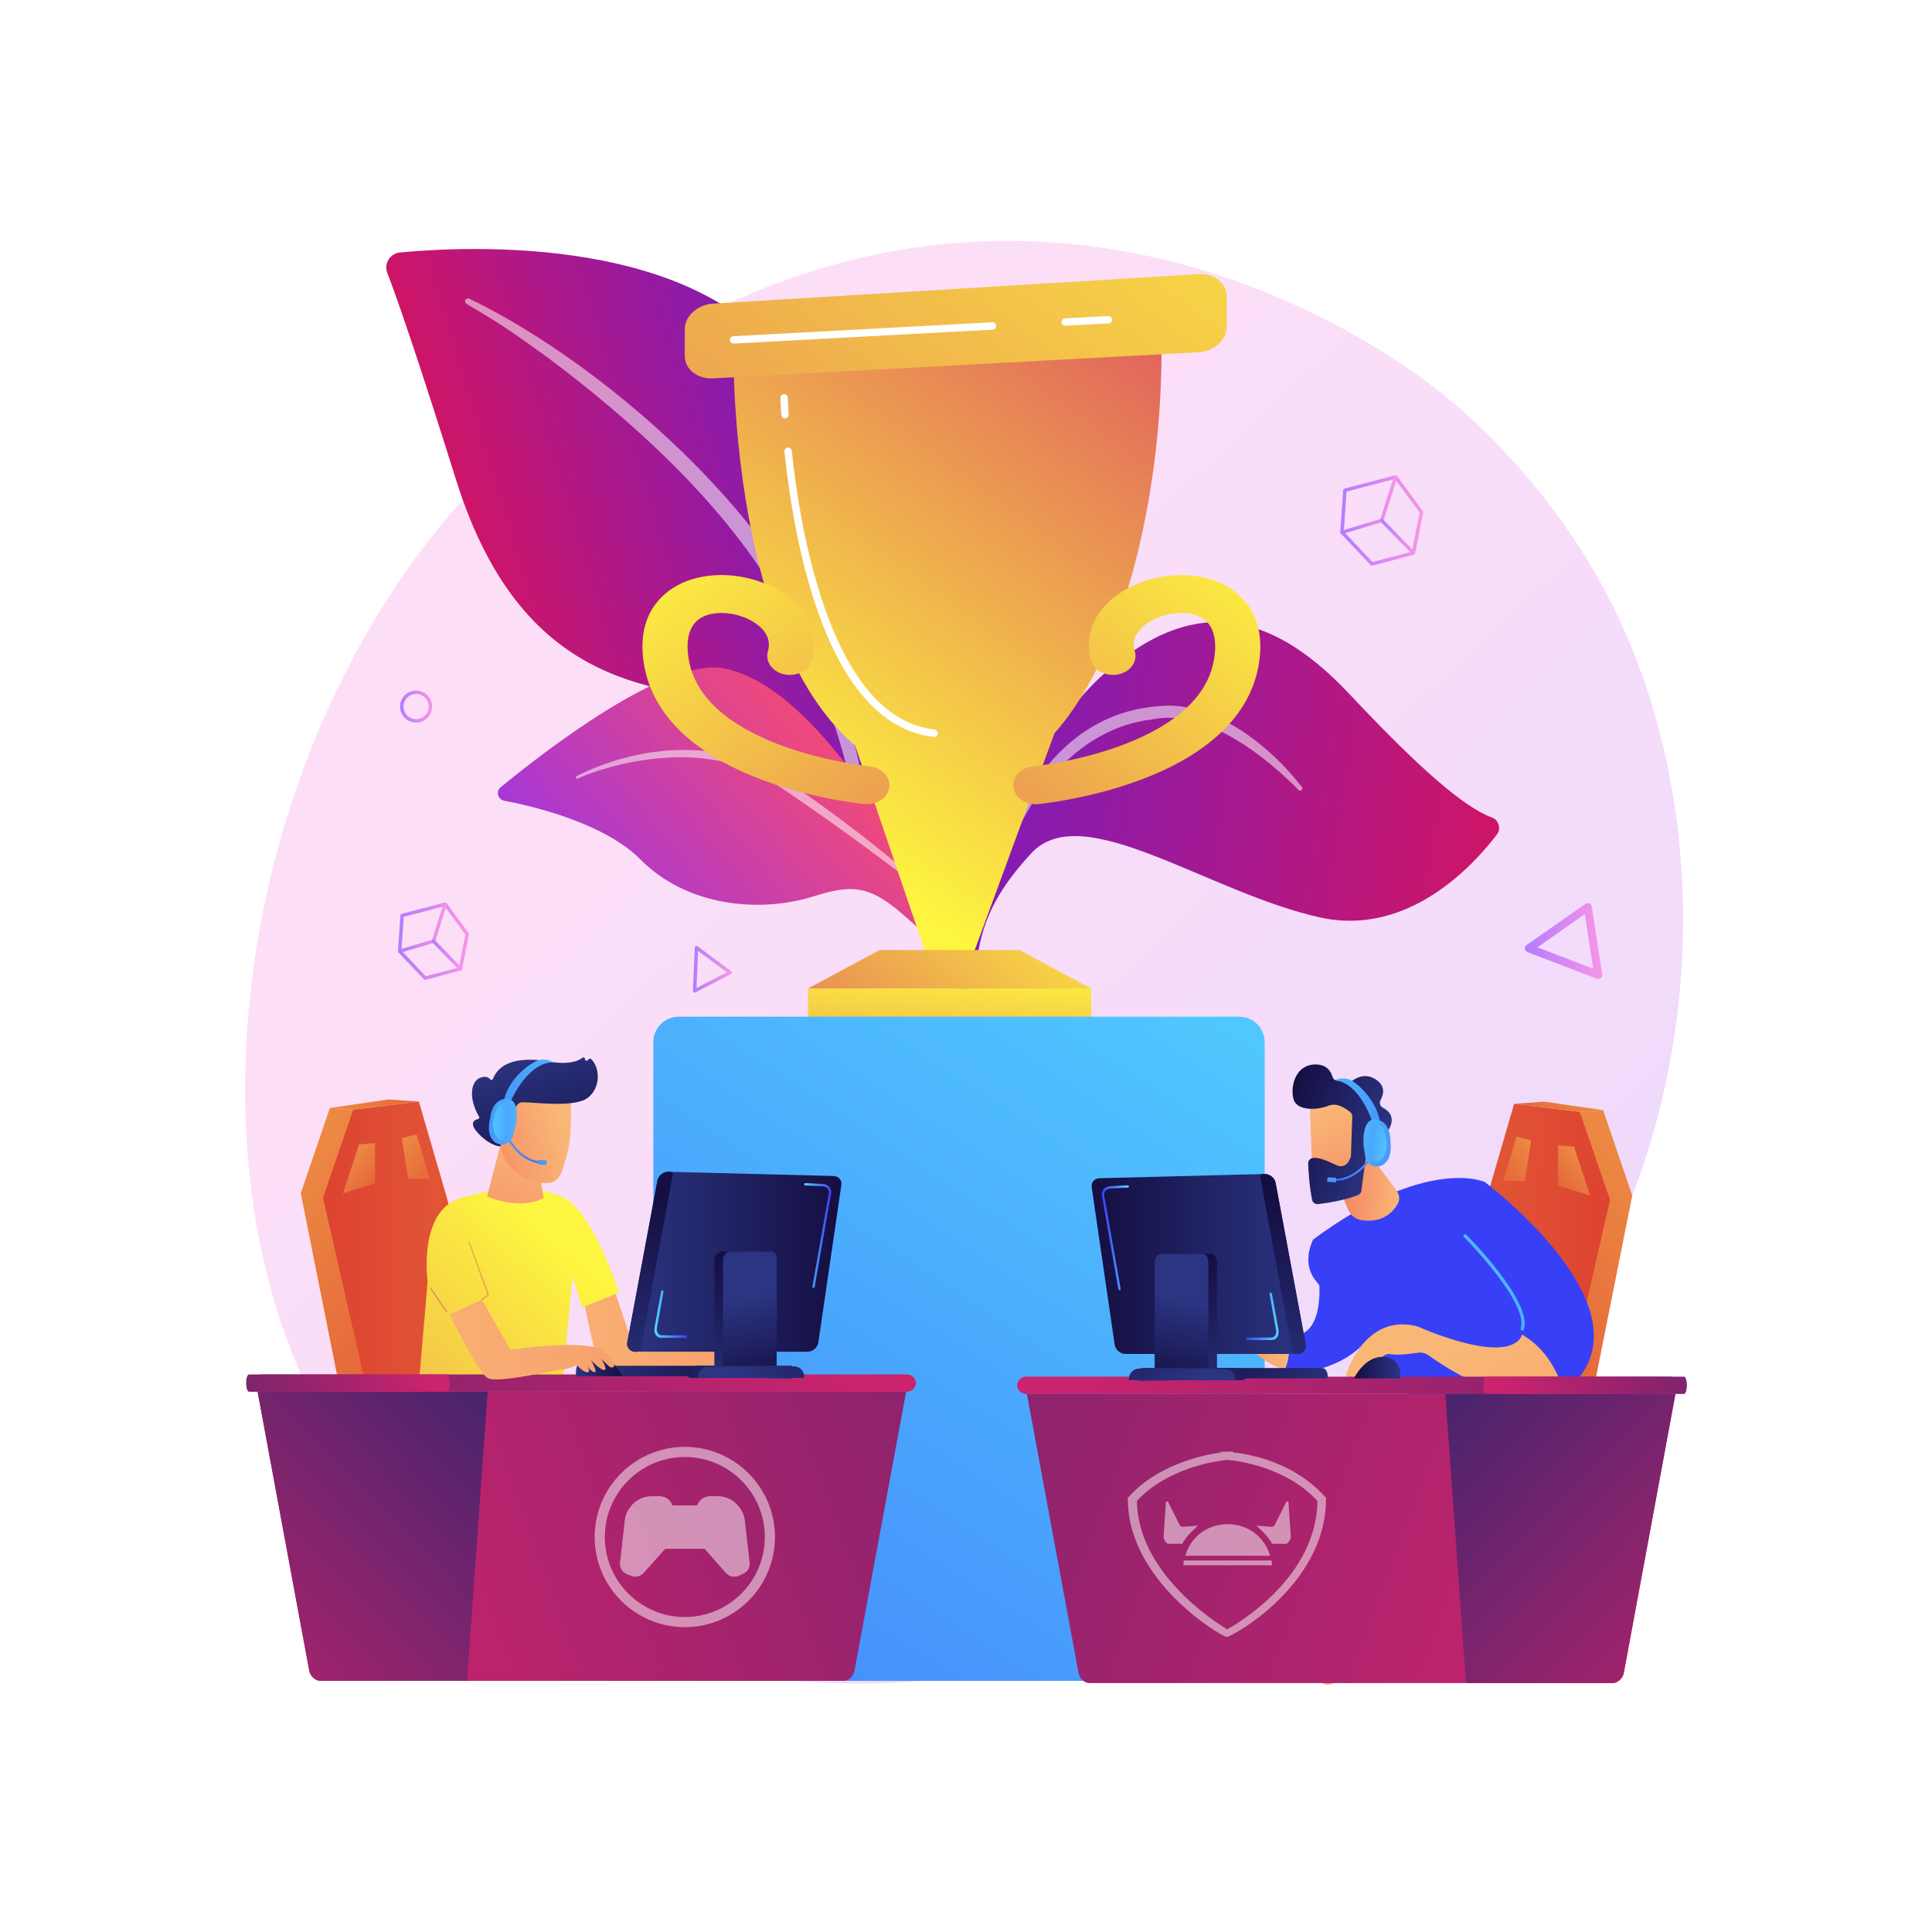 <?xml version="1.0" encoding="UTF-8" standalone="no"?>
<!-- Generator: Adobe Illustrator 27.5.0, SVG Export Plug-In . SVG Version: 6.00 Build 0)  -->

<svg
   version="1.1"
   x="0px"
   y="0px"
   viewBox="0 0 3710 3710"
   style="enable-background:new 0 0 3710 3710;"
   xml:space="preserve"
   id="svg5689"
   sodipodi:docname="competition-analysis.svg"
   inkscape:version="1.2.2 (732a01da63, 2022-12-09)"
   xmlns:inkscape="http://www.inkscape.org/namespaces/inkscape"
   xmlns:sodipodi="http://sodipodi.sourceforge.net/DTD/sodipodi-0.dtd"
   xmlns:xlink="http://www.w3.org/1999/xlink"
   xmlns="http://www.w3.org/2000/svg"
   xmlns:svg="http://www.w3.org/2000/svg"><defs
   id="defs5693" /><sodipodi:namedview
   id="namedview5691"
   pagecolor="#505050"
   bordercolor="#ffffff"
   borderopacity="1"
   inkscape:showpageshadow="0"
   inkscape:pageopacity="0"
   inkscape:pagecheckerboard="1"
   inkscape:deskcolor="#505050"
   showgrid="false"
   inkscape:zoom="0.15685954"
   inkscape:cx="1887.0386"
   inkscape:cy="2473.5506"
   inkscape:window-width="1920"
   inkscape:window-height="1009"
   inkscape:window-x="-8"
   inkscape:window-y="-8"
   inkscape:window-maximized="1"
   inkscape:current-layer="svg5689" />
<g
   id="Background">
	<g
   id="g4802">
		<g
   id="g4800">
			<rect
   style="fill:#FFFFFF;"
   width="3710"
   height="3710"
   id="rect4798" />
		</g>
	</g>
</g>
<g
   id="Illustration">
	<g
   id="g5686">
		<linearGradient
   id="SVGID_1_"
   gradientUnits="userSpaceOnUse"
   x1="3399.848"
   y1="3592.925"
   x2="1364.136"
   y2="1395.649">
			<stop
   offset="0"
   style="stop-color:#B37CFF"
   id="stop4805" />
			<stop
   offset="1"
   style="stop-color:#F895E7"
   id="stop4807" />
		</linearGradient>
		<path
   style="opacity:0.3;fill:url(#SVGID_1_);"
   d="M3116.158,2340.78c-279.722,653.817-1018.097,934.646-1596.625,886.764    c-157.962-13.073-475.784-39.379-723.943-274.053c-476.571-450.679-403.175-1392.723,53.041-1947.347    c58.751-71.424,465.418-549.958,1099.131-543.552c463.971,4.69,789.627,266.781,829.226,299.432    c50.024,41.248,160.356,139.265,259.791,294.764C3270.419,1422.154,3290.956,1932.209,3116.158,2340.78z"
   id="path4810" />
		<g
   id="g4821">
			
				<linearGradient
   id="SVGID_00000063634441584685515900000016633963068787346571_"
   gradientUnits="userSpaceOnUse"
   x1="-3212.288"
   y1="1374.157"
   x2="-2147.342"
   y2="1374.157"
   gradientTransform="matrix(-0.988 -0.154 -0.154 0.988 -115.74 -57.194)">
				<stop
   offset="0"
   style="stop-color:#CE1567"
   id="stop4812" />
				<stop
   offset="1"
   style="stop-color:#7A1DBC"
   id="stop4814" />
			</linearGradient>
			<path
   style="fill:url(#SVGID_00000063634441584685515900000016633963068787346571_);"
   d="M1716.977,2141.55     c-16.556,5.688,112.101-153.207,143.825-305.891c31.725-152.684,107.299-409.949,264.45-546.431     c157.152-136.482,304.714-128.212,465.623,43.112c134.091,142.769,219.939,217.647,274.028,237.497     c13.393,4.915,18.021,21.618,9.366,32.96c-46.063,60.369-170.853,196.085-339.169,158.984     c-214.698-47.325-455.537-229.139-553.911-124.018c-98.375,105.12-98.323,172.508-109.451,227.847     C1860.613,1920.951,1826.537,2103.913,1716.977,2141.55z"
   id="path4817" />
			<path
   style="opacity:0.53;fill:#FFFFFF;"
   d="M2500.01,1511.434c-56.516-74.008-154.958-153.408-251.313-156.446     c-126.086,0.682-220.801,70.078-284.516,185.4c-25.548,49.201-37.046,75.797-57.275,137.831c-1.616,4.953,5.645,7.638,7.664,2.87     c12.166-28.723,24.48-58.864,40.653-89.504c97.319-198.769,240.094-205.374,246.142-208.811     c10.302,2.66,81.119-34.959,219.032,69.441c25.726,19.67,50.368,41.388,73.057,64.644l0.126,0.129     c1.642,1.683,4.336,1.716,6.019,0.074C2501.156,1515.544,2501.3,1513.121,2500.01,1511.434z"
   id="path4819" />
		</g>
		<g
   id="g4845">
			<g
   id="g4832">
				
					<linearGradient
   id="SVGID_00000014605871159084757040000013689749259434393731_"
   gradientUnits="userSpaceOnUse"
   x1="1415.446"
   y1="2008.465"
   x2="2127.629"
   y2="2008.465"
   gradientTransform="matrix(0.957 -0.291 0.291 0.957 -998.174 -335.881)">
					<stop
   offset="0"
   style="stop-color:#CE1567"
   id="stop4823" />
					<stop
   offset="1"
   style="stop-color:#7A1DBC"
   id="stop4825" />
				</linearGradient>
				<path
   style="fill:url(#SVGID_00000014605871159084757040000013689749259434393731_);"
   d="M1673.556,1691.073      c0,0-77.995-296.007-236.148-335.546c-158.153-39.54-429.83-14.305-561.514-433.651      C798.8,676.373,761.449,570.089,743.729,524.158c-6.912-17.917,5.132-37.473,24.248-39.299      c135.225-12.914,580.572-33.91,750.117,225.189C1719.092,1017.212,1673.556,1691.073,1673.556,1691.073z"
   id="path4828" />
				<path
   style="opacity:0.53;fill:#FFFFFF;"
   d="M901.109,573.639c177.065,84.852,404.073,259.989,555.067,457.102      c21.723,33.399,76.811,101.856,130.957,236.128c45.995,111.743,74.964,235.497,82.978,320.644      c0.507,5.383-3.446,10.157-8.829,10.664c-9.256,0.872-10.817-8.903-10.652-8.628c-22.37-142.965-79.254-312.515-164.12-455.801      c-106.198-175.363-273.745-326.714-437.119-448.932l-16.612-11.883c-125.54-91.107-145.064-86.402-138.875-97.071      C895.365,573.34,898.524,572.408,901.109,573.639z"
   id="path4830" />
			</g>
			<g
   id="g4843">
				
					<linearGradient
   id="SVGID_00000047051945583943964290000009079332845928478636_"
   gradientUnits="userSpaceOnUse"
   x1="266.633"
   y1="3200.712"
   x2="814.806"
   y2="3200.712"
   gradientTransform="matrix(0.759 -0.651 0.651 0.759 -1053.389 -403.243)">
					<stop
   offset="0"
   style="stop-color:#A737D5"
   id="stop4834" />
					<stop
   offset="1"
   style="stop-color:#EF497A"
   id="stop4836" />
				</linearGradient>
				<path
   style="fill:url(#SVGID_00000047051945583943964290000009079332845928478636_);"
   d="M1756.501,1661.374      c-98.937-159.969-229.871-351.015-365.976-377.827c-113.276-22.315-352.093,164.788-429.022,228.183      c-9.613,7.921-5.679,23.45,6.554,25.802c60.305,11.595,193.532,43.975,262.143,113.212      c90.434,91.26,231.519,102.718,333.885,70.036c102.366-32.683,125.463-9.88,252.301,112.253      C1943.223,1955.165,1837.995,1793.14,1756.501,1661.374z"
   id="path4839" />
				<path
   style="opacity:0.53;fill:#FFFFFF;"
   d="M1107.425,1490.238c111.828-56.346,256.918-71.895,368.574-11.576l10.593,5.79      c24.64,13.687,181.099,121.413,290.679,221.928c1.365,1.254,1.457,3.377,0.204,4.743c-2.129,2.32-5.038,0.176-4.647,0.291      c-67.287-53.782-157.389-119.298-226.756-167.183c-75.081-52.593-126.717-87.772-232.402-90.121      c-116.691-0.928-204.25,41.094-203.967,41.005c-1.366,0.588-2.951-0.042-3.539-1.407      C1105.599,1492.395,1106.167,1490.875,1107.425,1490.238z"
   id="path4841" />
			</g>
		</g>
		<g
   id="g4904">
			
				<linearGradient
   id="SVGID_00000163049777954598409710000010949805774611452350_"
   gradientUnits="userSpaceOnUse"
   x1="1704.435"
   y1="1702.657"
   x2="2568.287"
   y2="519.361">
				<stop
   offset="0"
   style="stop-color:#FDF53F"
   id="stop4847" />
				<stop
   offset="1"
   style="stop-color:#D93C65"
   id="stop4849" />
			</linearGradient>
			<polygon
   style="fill:url(#SVGID_00000163049777954598409710000010949805774611452350_);"
   points="1867.304,1836.683      1779.636,1836.683 1641.824,1431.3 2024.898,1408.034    "
   id="polygon4852" />
			
				<linearGradient
   id="SVGID_00000056388742340596915170000000684283857919342215_"
   gradientUnits="userSpaceOnUse"
   x1="1399.214"
   y1="1479.834"
   x2="2263.068"
   y2="296.535">
				<stop
   offset="0"
   style="stop-color:#FDF53F"
   id="stop4854" />
				<stop
   offset="1"
   style="stop-color:#D93C65"
   id="stop4856" />
			</linearGradient>
			<path
   style="fill:url(#SVGID_00000056388742340596915170000000684283857919342215_);"
   d="M1408.645,678.136     c-0.433,34.215-0.433,704.132,339.643,812.921c340.076,108.791,493.684-458.029,481.494-861.712L1408.645,678.136z"
   id="path4859" />
			
				<linearGradient
   id="SVGID_00000054961397667982235450000000807147488690100624_"
   gradientUnits="userSpaceOnUse"
   x1="1828.657"
   y1="1846.248"
   x2="1796.411"
   y2="2374.271">
				<stop
   offset="0"
   style="stop-color:#FDF53F"
   id="stop4861" />
				<stop
   offset="1"
   style="stop-color:#D93C65"
   id="stop4863" />
			</linearGradient>
			
				<rect
   x="1551.626"
   y="1898.183"
   style="fill:url(#SVGID_00000054961397667982235450000000807147488690100624_);"
   width="543.688"
   height="66.01"
   id="rect4866" />
			
				<linearGradient
   id="SVGID_00000114058550389314737560000003015574855102167683_"
   gradientUnits="userSpaceOnUse"
   x1="2064.848"
   y1="1634.562"
   x2="1400.533"
   y2="2360.093">
				<stop
   offset="0"
   style="stop-color:#FDF53F"
   id="stop4868" />
				<stop
   offset="1"
   style="stop-color:#D93C65"
   id="stop4870" />
			</linearGradient>
			<polygon
   style="fill:url(#SVGID_00000114058550389314737560000003015574855102167683_);"
   points="2095.314,1898.183      1551.626,1898.183 1689.225,1824.363 1957.715,1824.363    "
   id="polygon4873" />
			
				<linearGradient
   id="SVGID_00000029017864060873682790000013453571547633455790_"
   gradientUnits="userSpaceOnUse"
   x1="2399.707"
   y1="-121.607"
   x2="521.597"
   y2="2379.083">
				<stop
   offset="0"
   style="stop-color:#FDF53F"
   id="stop4875" />
				<stop
   offset="1"
   style="stop-color:#D93C65"
   id="stop4877" />
			</linearGradient>
			<path
   style="fill:url(#SVGID_00000029017864060873682790000013453571547633455790_);"
   d="M1369.234,583.083     c-29.851,1.816-54.273,23.916-54.273,49.112v51.526c0,25.194,24.436,44.493,54.303,42.887l932.025-50.147     c29.868-1.607,54.305-23.535,54.305-48.729v-58.854c0-25.195-24.424-44.323-54.274-42.507L1369.234,583.083z"
   id="path4880" />
			
				<linearGradient
   id="SVGID_00000117637181085931364590000015740185939728004276_"
   gradientUnits="userSpaceOnUse"
   x1="2419.21"
   y1="1053.963"
   x2="1536.096"
   y2="2158.986">
				<stop
   offset="0"
   style="stop-color:#FDF53F"
   id="stop4882" />
				<stop
   offset="1"
   style="stop-color:#D93C65"
   id="stop4884" />
			</linearGradient>
			<path
   style="fill:url(#SVGID_00000117637181085931364590000015740185939728004276_);"
   d="M1989.114,1544.302     c-21.722,0-40.46-13.725-42.985-32.331c-2.714-20.003,14.342-38.075,38.097-40.371c4.524-0.453,317.286-33.479,346.939-204.664     c5.001-28.862,4.446-66.568-26.591-82.301c-25.617-12.993-67.556-8.863-97.544,9.601c-17.049,10.497-35.706,28.885-27.772,56.873     c5.555,19.591-8.807,39.263-32.081,43.939c-23.264,4.672-46.636-7.416-52.191-27.007c-14.386-50.74,8.377-100.339,60.894-132.675     c58.344-35.933,137.871-41.36,193.395-13.214c32.454,16.452,84.395,58.508,67.625,155.309     c-16.581,95.714-96.504,172.386-231.128,221.727c-96.67,35.432-187.849,44.506-191.683,44.874     C1992.418,1544.224,1990.758,1544.302,1989.114,1544.302z"
   id="path4887" />
			
				<linearGradient
   id="SVGID_00000137852988822910953060000007731679980359363726_"
   gradientUnits="userSpaceOnUse"
   x1="8945.564"
   y1="1053.963"
   x2="8062.45"
   y2="2158.986"
   gradientTransform="matrix(-1 0 0 1 10180.196 0)">
				<stop
   offset="0"
   style="stop-color:#FDF53F"
   id="stop4889" />
				<stop
   offset="1"
   style="stop-color:#D93C65"
   id="stop4891" />
			</linearGradient>
			<path
   style="fill:url(#SVGID_00000137852988822910953060000007731679980359363726_);"
   d="M1664.728,1544.302     c21.721,0,40.46-13.725,42.986-32.331c2.714-20.003-14.343-38.075-38.098-40.371c-4.524-0.453-317.287-33.479-346.94-204.664     c-5.001-28.862-4.445-66.568,26.59-82.301c25.618-12.993,67.558-8.863,97.546,9.601c17.048,10.497,35.705,28.885,27.771,56.873     c-5.555,19.591,8.806,39.263,32.08,43.939c23.265,4.672,46.637-7.416,52.192-27.007c14.387-50.74-8.377-100.339-60.893-132.675     c-58.344-35.933-137.871-41.36-193.395-13.214c-32.454,16.452-84.395,58.508-67.625,155.309     c16.579,95.714,96.503,172.386,231.127,221.727c96.67,35.432,187.849,44.506,191.684,44.874     C1661.425,1544.224,1663.084,1544.302,1664.728,1544.302z"
   id="path4894" />
			<path
   style="fill:#FFFFFF;"
   d="M2045.305,625.515c-3.735,0-6.861-2.926-7.065-6.703c-0.211-3.905,2.787-7.242,6.692-7.454     l83.234-4.475c3.918-0.152,7.242,2.784,7.453,6.692c0.211,3.905-2.787,7.243-6.692,7.454l-83.234,4.475     C2045.564,625.512,2045.433,625.515,2045.305,625.515z"
   id="path4896" />
			<path
   style="fill:#FFFFFF;"
   d="M1408.609,659.772c-3.736,0-6.862-2.926-7.066-6.703c-0.211-3.905,2.787-7.243,6.692-7.454     l497.255-26.752c3.887-0.228,7.242,2.787,7.453,6.692c0.211,3.905-2.787,7.243-6.692,7.454l-497.255,26.752     C1408.868,659.769,1408.736,659.772,1408.609,659.772z"
   id="path4898" />
			<path
   style="fill:#FFFFFF;"
   d="M1793.641,1415.116c-0.272,0-0.546-0.013-0.819-0.045     c-90.044-10.358-162.028-83.681-213.948-217.932c-42.876-110.862-63.112-240.6-72.536-329.914     c-0.408-3.891,2.41-7.377,6.302-7.789c3.898-0.37,7.377,2.41,7.789,6.301c16.179,153.322,75.266,512.399,274.013,535.257     c3.888,0.45,6.675,3.96,6.229,7.848C1800.251,1412.453,1797.19,1415.116,1793.641,1415.116z"
   id="path4900" />
			<path
   style="fill:#FFFFFF;"
   d="M1507.368,803.511c-3.704,0-6.817-2.878-7.062-6.624c-1.328-20.443-1.684-32.203-1.698-32.694     c-0.118-3.912,2.961-7.173,6.869-7.291c4.192-0.259,7.177,2.96,7.291,6.869c0.004,0.118,0.367,12.032,1.677,32.196     c0.253,3.905-2.708,7.274-6.609,7.529C1507.679,803.508,1507.524,803.511,1507.368,803.511z"
   id="path4902" />
		</g>
		
			<linearGradient
   id="SVGID_00000153676115132423000640000005784153047524120235_"
   gradientUnits="userSpaceOnUse"
   x1="2537.8"
   y1="1537.633"
   x2="296.087"
   y2="4961.112">
			<stop
   offset="0"
   style="stop-color:#53D8FF"
   id="stop4906" />
			<stop
   offset="1"
   style="stop-color:#3840F7"
   id="stop4908" />
		</linearGradient>
		<path
   style="fill:url(#SVGID_00000153676115132423000640000005784153047524120235_);"
   d="M2410.817,3227.724H1254.603V2001.049    c0-26.874,21.785-48.659,48.659-48.659h1076.584c26.874,0,48.659,21.785,48.659,48.659v1208.986    C2428.505,3219.805,2420.586,3227.724,2410.817,3227.724z"
   id="path4911" />
		<g
   id="g4980">
			<g
   id="g4934">
				
					<linearGradient
   id="SVGID_00000087373232552781030420000008082532152265347257_"
   gradientUnits="userSpaceOnUse"
   x1="2573.745"
   y1="999.465"
   x2="2732.969"
   y2="999.465">
					<stop
   offset="0"
   style="stop-color:#B37CFF"
   id="stop4913" />
					<stop
   offset="1"
   style="stop-color:#F895E7"
   id="stop4915" />
				</linearGradient>
				<path
   style="fill:url(#SVGID_00000087373232552781030420000008082532152265347257_);"
   d="M2634.562,1086.264      c-0.901,0-1.779-0.367-2.416-1.042l-57.492-60.81c-0.638-0.672-0.964-1.584-0.901-2.51l5.529-80.709      c0.097-1.425,1.094-2.626,2.475-2.99l97.295-25.43c1.313-0.344,2.709,0.146,3.516,1.243l49.751,67.443      c0.554,0.753,0.768,1.701,0.586,2.617l-15.478,78.501c-0.245,1.25-1.183,2.247-2.412,2.571l-79.605,21.005      C2635.13,1086.229,2634.844,1086.264,2634.562,1086.264z M2580.486,1020.902l55.135,58.321l75.686-19.973l14.791-75.021      l-47.543-64.453l-92.804,24.258L2580.486,1020.902z"
   id="path4918" />
				
					<linearGradient
   id="SVGID_00000070806129352575962500000009963132259192275363_"
   gradientUnits="userSpaceOnUse"
   x1="2573.744"
   y1="969.058"
   x2="2683.218"
   y2="969.058">
					<stop
   offset="0"
   style="stop-color:#B37CFF"
   id="stop4920" />
					<stop
   offset="1"
   style="stop-color:#F895E7"
   id="stop4922" />
				</linearGradient>
				<path
   style="fill:url(#SVGID_00000070806129352575962500000009963132259192275363_);"
   d="M2577.067,1025.454      c-1.433,0-2.756-0.935-3.185-2.376c-0.523-1.763,0.48-3.613,2.24-4.136l74.6-22.161l26.001-81.796      c0.557-1.753,2.435-2.724,4.175-2.162c1.75,0.555,2.717,2.425,2.162,4.175l-26.535,83.475c-0.334,1.052-1.166,1.867-2.222,2.181      l-76.289,22.664C2577.701,1025.408,2577.381,1025.454,2577.067,1025.454z"
   id="path4925" />
				
					<linearGradient
   id="SVGID_00000152227472913513574570000011661118130165279416_"
   gradientUnits="userSpaceOnUse"
   x1="2650.033"
   y1="1030.701"
   x2="2717.491"
   y2="1030.701">
					<stop
   offset="0"
   style="stop-color:#B37CFF"
   id="stop4927" />
					<stop
   offset="1"
   style="stop-color:#F895E7"
   id="stop4929" />
				</linearGradient>
				<path
   style="fill:url(#SVGID_00000152227472913513574570000011661118130165279416_);"
   d="M2714.167,1065.26      c-0.865,0-1.73-0.338-2.383-1.007l-60.809-62.47c-1.279-1.315-1.252-3.419,0.063-4.701c1.318-1.279,3.42-1.25,4.703,0.065      l60.809,62.47c1.279,1.315,1.251,3.419-0.063,4.701C2715.839,1064.948,2715.003,1065.26,2714.167,1065.26z"
   id="path4932" />
			</g>
			<g
   id="g4957">
				
					<linearGradient
   id="SVGID_00000067920832962594674050000017140133943542559411_"
   gradientUnits="userSpaceOnUse"
   x1="764.193"
   y1="1807.332"
   x2="900.577"
   y2="1807.332">
					<stop
   offset="0"
   style="stop-color:#B37CFF"
   id="stop4936" />
					<stop
   offset="1"
   style="stop-color:#F895E7"
   id="stop4938" />
				</linearGradient>
				<path
   style="fill:url(#SVGID_00000067920832962594674050000017140133943542559411_);"
   d="M816.403,1881.635      c-0.901,0-1.779-0.367-2.415-1.042l-48.886-51.707c-0.638-0.672-0.964-1.584-0.901-2.51l4.7-68.628      c0.097-1.425,1.094-2.626,2.475-2.99l82.731-21.622c1.318-0.341,2.708,0.146,3.516,1.243l42.305,57.347      c0.553,0.75,0.768,1.701,0.586,2.617l-13.161,66.749c-0.245,1.25-1.183,2.247-2.412,2.571l-67.688,17.863      C816.971,1881.599,816.685,1881.635,816.403,1881.635z M770.934,1825.376l46.529,49.217l63.77-16.83l12.475-63.268      l-40.098-54.357l-78.24,20.45L770.934,1825.376z"
   id="path4941" />
				
					<linearGradient
   id="SVGID_00000110461489383480683670000013481633725026642585_"
   gradientUnits="userSpaceOnUse"
   x1="764.192"
   y1="1781.478"
   x2="858.273"
   y2="1781.478">
					<stop
   offset="0"
   style="stop-color:#B37CFF"
   id="stop4943" />
					<stop
   offset="1"
   style="stop-color:#F895E7"
   id="stop4945" />
				</linearGradient>
				<path
   style="fill:url(#SVGID_00000110461489383480683670000013481633725026642585_);"
   d="M767.515,1829.928      c-1.434,0-2.756-0.935-3.185-2.377c-0.523-1.76,0.48-3.613,2.24-4.136l63.179-18.768l22.029-69.3      c0.555-1.75,2.433-2.717,4.175-2.162c1.75,0.555,2.717,2.425,2.162,4.175l-22.563,70.979c-0.334,1.052-1.165,1.867-2.222,2.182      l-64.867,19.271C768.148,1829.882,767.828,1829.928,767.515,1829.928z"
   id="path4948" />
				
					<linearGradient
   id="SVGID_00000006672699502294273250000001724367420259328154_"
   gradientUnits="userSpaceOnUse"
   x1="829.06"
   y1="1833.891"
   x2="887.415"
   y2="1833.891">
					<stop
   offset="0"
   style="stop-color:#B37CFF"
   id="stop4950" />
					<stop
   offset="1"
   style="stop-color:#F895E7"
   id="stop4952" />
				</linearGradient>
				<path
   style="fill:url(#SVGID_00000006672699502294273250000001724367420259328154_);"
   d="M884.092,1863.772      c-0.865,0-1.73-0.338-2.381-1.006l-51.707-53.117c-1.281-1.315-1.253-3.419,0.061-4.701c1.318-1.276,3.42-1.25,4.701,0.065      l51.707,53.117c1.281,1.315,1.253,3.419-0.062,4.701C885.763,1863.458,884.927,1863.772,884.092,1863.772z"
   id="path4955" />
			</g>
			
				<linearGradient
   id="SVGID_00000038379531525915854300000005966069215518987400_"
   gradientUnits="userSpaceOnUse"
   x1="2928.197"
   y1="1807.06"
   x2="3076.871"
   y2="1807.06">
				<stop
   offset="0"
   style="stop-color:#B37CFF"
   id="stop4959" />
				<stop
   offset="1"
   style="stop-color:#F895E7"
   id="stop4961" />
			</linearGradient>
			<path
   style="fill:url(#SVGID_00000038379531525915854300000005966069215518987400_);"
   d="M3069.14,1879.905     c-0.933,0-1.873-0.166-2.768-0.513l-133.21-51.094c-2.673-1.027-4.56-3.435-4.907-6.274c-0.348-2.839,0.898-5.64,3.243-7.279     l113.137-79.13c2.194-1.533,5.014-1.827,7.471-0.778c2.454,1.049,4.195,3.292,4.602,5.935l20.073,130.224     c0.419,2.726-0.642,5.467-2.786,7.196C3072.597,1879.316,3070.876,1879.905,3069.14,1879.905z M2952.288,1819.07l107.18,41.113     l-16.151-104.778L2952.288,1819.07z"
   id="path4964" />
			
				<linearGradient
   id="SVGID_00000083054801364181935460000006342163006209659287_"
   gradientUnits="userSpaceOnUse"
   x1="1330.632"
   y1="1861.273"
   x2="1405.455"
   y2="1861.273">
				<stop
   offset="0"
   style="stop-color:#B37CFF"
   id="stop4966" />
				<stop
   offset="1"
   style="stop-color:#F895E7"
   id="stop4968" />
			</linearGradient>
			<path
   style="fill:url(#SVGID_00000083054801364181935460000006342163006209659287_);"
   d="M1333.956,1906.097     c-0.623,0-1.245-0.175-1.79-0.523c-0.998-0.64-1.581-1.76-1.531-2.944l3.542-82.997c0.052-1.227,0.779-2.328,1.888-2.857     c1.11-0.533,2.422-0.406,3.411,0.328l64.634,47.805c0.923,0.682,1.428,1.792,1.336,2.938c-0.091,1.146-0.768,2.162-1.789,2.688     l-68.176,35.192C1335.001,1905.973,1334.479,1906.097,1333.956,1906.097z M1340.553,1826.17l-3.031,71.021l58.337-30.115     L1340.553,1826.17z"
   id="path4971" />
			
				<linearGradient
   id="SVGID_00000032631788843278490650000014505323923357093816_"
   gradientUnits="userSpaceOnUse"
   x1="768.222"
   y1="1356.841"
   x2="829.825"
   y2="1356.841">
				<stop
   offset="0"
   style="stop-color:#B37CFF"
   id="stop4973" />
				<stop
   offset="1"
   style="stop-color:#F895E7"
   id="stop4975" />
			</linearGradient>
			<path
   style="fill:url(#SVGID_00000032631788843278490650000014505323923357093816_);"
   d="M799.023,1387.641     c-16.984,0-30.801-13.817-30.801-30.8c0-16.983,13.817-30.8,30.801-30.8c16.984,0,30.801,13.817,30.801,30.8     C829.825,1373.824,816.008,1387.641,799.023,1387.641z M799.023,1332.69c-13.317,0-24.152,10.834-24.152,24.151     c0,13.317,10.835,24.151,24.152,24.151s24.152-10.834,24.152-24.151C823.176,1343.524,812.341,1332.69,799.023,1332.69z"
   id="path4978" />
		</g>
		<g
   id="g5364">
			<g
   id="g5017">
				
					<linearGradient
   id="SVGID_00000181083216431230506710000009686039657321696418_"
   gradientUnits="userSpaceOnUse"
   x1="1251.205"
   y1="2913.727"
   x2="263.275"
   y2="2039.866">
					<stop
   offset="0"
   style="stop-color:#DA342D"
   id="stop4982" />
					<stop
   offset="1"
   style="stop-color:#F3A84A"
   id="stop4984" />
				</linearGradient>
				<polygon
   style="fill:url(#SVGID_00000181083216431230506710000009686039657321696418_);"
   points="678.366,2130.74       633.511,2127.573 577.56,2291.373 650.911,2659.033 720.511,2648.766     "
   id="polygon4987" />
				
					<linearGradient
   id="SVGID_00000079475859531271074160000003247225797632803761_"
   gradientUnits="userSpaceOnUse"
   x1="434.738"
   y1="2389.682"
   x2="1901.92"
   y2="2365.229">
					<stop
   offset="0"
   style="stop-color:#DA342D"
   id="stop4989" />
					<stop
   offset="1"
   style="stop-color:#F3A84A"
   id="stop4991" />
				</linearGradient>
				<polygon
   style="fill:url(#SVGID_00000079475859531271074160000003247225797632803761_);"
   points="945.984,2633.424       857.369,2297.353 804.469,2115.407 678.366,2130.774 620.344,2300.169 700.01,2649.271 946.2,2649.271     "
   id="polygon4994" />
				
					<linearGradient
   id="SVGID_00000059297105653443874260000015523340655148124846_"
   gradientUnits="userSpaceOnUse"
   x1="889.336"
   y1="2272.133"
   x2="600.653"
   y2="2016.782">
					<stop
   offset="0"
   style="stop-color:#DA342D"
   id="stop4996" />
					<stop
   offset="1"
   style="stop-color:#F3A84A"
   id="stop4998" />
				</linearGradient>
				<polygon
   style="fill:url(#SVGID_00000059297105653443874260000015523340655148124846_);"
   points="633.511,2127.573       746.412,2111.229 804.469,2115.338 678.366,2130.74     "
   id="polygon5001" />
				
					<linearGradient
   id="SVGID_00000023972875055332797320000016516694076020050616_"
   gradientUnits="userSpaceOnUse"
   x1="796.658"
   y1="2338.119"
   x2="622.569"
   y2="2184.132">
					<stop
   offset="0"
   style="stop-color:#DA342D"
   id="stop5003" />
					<stop
   offset="1"
   style="stop-color:#F3A84A"
   id="stop5005" />
				</linearGradient>
				<polygon
   style="fill:url(#SVGID_00000023972875055332797320000016516694076020050616_);"
   points="658.669,2291.54       720.198,2272.146 720.198,2195.011 689.434,2197.752     "
   id="polygon5008" />
				
					<linearGradient
   id="SVGID_00000132068870628139210140000001962838788301046934_"
   gradientUnits="userSpaceOnUse"
   x1="928.189"
   y1="2341.661"
   x2="706.423"
   y2="2145.501">
					<stop
   offset="0"
   style="stop-color:#DA342D"
   id="stop5010" />
					<stop
   offset="1"
   style="stop-color:#F3A84A"
   id="stop5012" />
				</linearGradient>
				<polygon
   style="fill:url(#SVGID_00000132068870628139210140000001962838788301046934_);"
   points="771.592,2185.47       799.819,2178.413 825.468,2263.636 783.792,2263.636     "
   id="polygon5015" />
			</g>
			
				<linearGradient
   id="SVGID_00000019679678295855443750000016653846036540451512_"
   gradientUnits="userSpaceOnUse"
   x1="969.591"
   y1="2559.229"
   x2="2151.469"
   y2="2539.531">
				<stop
   offset="0"
   style="stop-color:#F9B776"
   id="stop5019" />
				<stop
   offset="1"
   style="stop-color:#F47960"
   id="stop5021" />
			</linearGradient>
			<path
   style="fill:url(#SVGID_00000019679678295855443750000016653846036540451512_);"
   d="M1119.133,2488.891     c0,0,30.403,157.252,41.574,157.252c11.171,0,217.73-24.774,217.73-24.774v-44.83l-163.272,6.015l-39.315-116.865     L1119.133,2488.891z"
   id="path5024" />
			
				<linearGradient
   id="SVGID_00000160874539426525327160000010123215247554668681_"
   gradientUnits="userSpaceOnUse"
   x1="1061.553"
   y1="2385.122"
   x2="98.083"
   y2="3424.865">
				<stop
   offset="0"
   style="stop-color:#FDF53F"
   id="stop5026" />
				<stop
   offset="1"
   style="stop-color:#D93C65"
   id="stop5028" />
			</linearGradient>
			<path
   style="fill:url(#SVGID_00000160874539426525327160000010123215247554668681_);"
   d="M1080.25,2655.92H804.415     l16.756-194.364c0,0-20.623-146.95,73.47-163.313c55.425-15.073,55.425-14.684,55.425-14.684s70.892-10.906,130.184,15.268     c59.292,26.173,108.272,183.522,108.272,183.522l-70.892,28.406l-18.045-59.535L1080.25,2655.92z"
   id="path5031" />
			
				<linearGradient
   id="SVGID_00000165203162475336985740000015180839262978729600_"
   gradientUnits="userSpaceOnUse"
   x1="1019.713"
   y1="2920.986"
   x2="931.552"
   y2="3301.97"
   gradientTransform="matrix(0.988 0.157 -0.157 0.988 483.848 -874.168)">
				<stop
   offset="0"
   style="stop-color:#F9B776"
   id="stop5033" />
				<stop
   offset="1"
   style="stop-color:#F47960"
   id="stop5035" />
			</linearGradient>
			<path
   style="fill:url(#SVGID_00000165203162475336985740000015180839262978729600_);"
   d="M963.445,2189.35l-28.081,107.831     c0,0,58.676,28.324,108.503,3.807l-15.727-104.539L963.445,2189.35z"
   id="path5038" />
			
				<linearGradient
   id="SVGID_00000157285777414451347830000006357618747001713332_"
   gradientUnits="userSpaceOnUse"
   x1="1488.841"
   y1="3341.214"
   x2="1310.167"
   y2="3477.927"
   gradientTransform="matrix(0.938 0.346 -0.346 0.938 839.077 -1485.998)">
				<stop
   offset="0"
   style="stop-color:#F9B776"
   id="stop5040" />
				<stop
   offset="1"
   style="stop-color:#F47960"
   id="stop5042" />
			</linearGradient>
			<path
   style="fill:url(#SVGID_00000157285777414451347830000006357618747001713332_);"
   d="M1095.567,2102.311     c0,0,4.48,78.174-6.589,114.255c-11.07,36.082-11.912,61.832-55.418,53.875c-43.505-7.957-70.433-41.022-76.101-83.121     c0,0-9.217-65.047,5.536-84.853C977.748,2082.662,1095.567,2102.311,1095.567,2102.311z"
   id="path5045" />
			
				<linearGradient
   id="SVGID_00000087395686953371243740000016805983647807025333_"
   gradientUnits="userSpaceOnUse"
   x1="1363.063"
   y1="3232.968"
   x2="1529.468"
   y2="3447.214"
   gradientTransform="matrix(0.938 0.346 -0.346 0.938 839.077 -1485.998)">
				<stop
   offset="0"
   style="stop-color:#2B3582"
   id="stop5047" />
				<stop
   offset="1"
   style="stop-color:#150E42"
   id="stop5049" />
			</linearGradient>
			<path
   style="fill:url(#SVGID_00000087395686953371243740000016805983647807025333_);"
   d="M980.766,2167.151l2.706-0.168     c3.444-0.213,6.012-3.272,5.584-6.696c-1.657-13.264-3.482-42.932,13.232-43.532c21.539-0.774,101.225,11.446,126.913-8.954     c24.689-19.606,23.105-57.253,6.063-74.079c-1.14-1.126-2.937-1.229-4.129-0.158l-2.896,2.598     c-1.982,1.779-5.121,0.241-4.931-2.416l0,0c0.183-2.55-2.717-4.127-4.738-2.562c-7.816,6.055-25.79,13.916-63.691,7.378     c-53.865-9.292-94.735-1.18-108.417,33.363c-0.869,2.195-3.679,2.557-5.145,0.707c-2.887-3.643-8.453-6.906-18.887-3.146     c-18.145,6.538-23.619,38.839-2.422,74.886c1.007,1.712,0.164,3.96-1.772,4.4c-6.826,1.553-18.176,7.052-1.106,26.26     c17.656,19.866,34.434,24.959,41.142,26.247c1.669,0.321,3.244-0.828,3.475-2.512l4.547-33.119     c0.257-1.874,2.182-3.03,3.958-2.375L980.766,2167.151z"
   id="path5052" />
			
				<linearGradient
   id="SVGID_00000039842915261151482900000005528508723480317336_"
   gradientUnits="userSpaceOnUse"
   x1="1466.678"
   y1="3312.249"
   x2="1288.005"
   y2="3448.962"
   gradientTransform="matrix(0.938 0.346 -0.346 0.938 839.077 -1485.998)">
				<stop
   offset="0"
   style="stop-color:#F9B776"
   id="stop5054" />
				<stop
   offset="1"
   style="stop-color:#F47960"
   id="stop5056" />
			</linearGradient>
			<path
   style="fill:url(#SVGID_00000039842915261151482900000005528508723480317336_);"
   d="M979.653,2174.083     c0,0,4.682-47.155-19.058-42.205c-23.741,4.95-7.77,51.903,7.146,59.234L979.653,2174.083z"
   id="path5059" />
			<g
   id="g5097">
				<g
   id="g5072">
					<g
   id="g5068">
						
							<linearGradient
   id="SVGID_00000050628117456784892070000015020893998783688614_"
   gradientUnits="userSpaceOnUse"
   x1="954.696"
   y1="2236.115"
   x2="1030.744"
   y2="2184.557">
							<stop
   offset="0"
   style="stop-color:#53D8FF"
   id="stop5061" />
							<stop
   offset="1"
   style="stop-color:#3840F7"
   id="stop5063" />
						</linearGradient>
						<path
   style="fill:url(#SVGID_00000050628117456784892070000015020893998783688614_);"
   d="M1038.392,2234.315        c-50.493-4.788-70.622-61.302-70.819-61.873l3.654-1.265c0.19,0.546,19.534,54.737,67.53,59.289L1038.392,2234.315z"
   id="path5066" />
					</g>
					<path
   style="fill:#4899FC;"
   d="M1047.931,2237.015l-14.176-0.904c-0.72-0.046-1.272-0.673-1.226-1.393l0.388-6.089       c0.046-0.72,0.673-1.272,1.393-1.226l14.176,0.904c0.72,0.046,1.272,0.673,1.226,1.393l-0.388,6.089       C1049.279,2236.509,1048.652,2237.061,1047.931,2237.015z"
   id="path5070" />
				</g>
				<g
   id="g5088">
					
						<linearGradient
   id="SVGID_00000080903985853138218480000001340317932196277171_"
   gradientUnits="userSpaceOnUse"
   x1="1197.158"
   y1="2045.282"
   x2="658.948"
   y2="2134.204">
						<stop
   offset="0"
   style="stop-color:#53D8FF"
   id="stop5074" />
						<stop
   offset="1"
   style="stop-color:#3840F7"
   id="stop5076" />
					</linearGradient>
					<path
   style="fill:url(#SVGID_00000080903985853138218480000001340317932196277171_);"
   d="M980.027,2116.202       c0,0,31.674-76.533,82.705-76.199c0,0-12.842-8.695-28.812-3.966c-15.97,4.729-60.223,37.446-66.668,80.165       C976.705,2121.111,980.027,2116.202,980.027,2116.202z"
   id="path5079" />
					
						<linearGradient
   id="SVGID_00000109024749774630004850000006483188205505902746_"
   gradientUnits="userSpaceOnUse"
   x1="1066.401"
   y1="2137.579"
   x2="769.942"
   y2="2186.559">
						<stop
   offset="0"
   style="stop-color:#53D8FF"
   id="stop5081" />
						<stop
   offset="1"
   style="stop-color:#3840F7"
   id="stop5083" />
					</linearGradient>
					<path
   style="fill:url(#SVGID_00000109024749774630004850000006483188205505902746_);"
   d="M972.408,2109.94       c-28.357,0.859-30.935,36.091-30.935,36.091c-6.29,24.809-1.09,38.535,7.297,46.089c5.729,5.161,13.754,6.925,21.125,4.666       c7.372-2.259,13.02-8.219,14.88-15.701c1.68-6.757,3.376-13.164,4.281-15.387       C991.247,2160.31,1000.765,2109.081,972.408,2109.94z"
   id="path5086" />
				</g>
				
					<linearGradient
   id="SVGID_00000183939478499025140000000000091611360059897233_"
   gradientUnits="userSpaceOnUse"
   x1="926.995"
   y1="2154.683"
   x2="1081.67"
   y2="2152.106">
					<stop
   offset="0"
   style="stop-color:#53D8FF"
   id="stop5090" />
					<stop
   offset="1"
   style="stop-color:#3840F7"
   id="stop5092" />
				</linearGradient>
				<path
   style="fill:url(#SVGID_00000183939478499025140000000000091611360059897233_);"
   d="M973.421,2119.135      c-5.519-1.965-11.648,0.095-14.846,5.004c-22.888,35.129-7.014,63.258,2.769,65.467c10.312,2.328,18.69-47.763,18.683-60.975      C980.024,2123.094,976.97,2120.398,973.421,2119.135z"
   id="path5095" />
			</g>
			<g
   id="g5106">
				
					<linearGradient
   id="SVGID_00000031918559714494300900000000390454318249871550_"
   gradientUnits="userSpaceOnUse"
   x1="1040.315"
   y1="2155.336"
   x2="671.301"
   y2="2790.306">
					<stop
   offset="0"
   style="stop-color:#FDF53F"
   id="stop5099" />
					<stop
   offset="1"
   style="stop-color:#D93C65"
   id="stop5101" />
				</linearGradient>
				<path
   style="fill:url(#SVGID_00000031918559714494300900000000390454318249871550_);"
   d="M857.692,2520.255      c-0.413,0-0.818-0.198-1.068-0.565l-30.935-45.542c-0.4-0.587-0.247-1.39,0.342-1.79c0.588-0.402,1.39-0.248,1.79,0.342      l30.935,45.543c0.401,0.588,0.247,1.389-0.342,1.79C858.193,2520.184,857.942,2520.255,857.692,2520.255z"
   id="path5104" />
			</g>
			
				<linearGradient
   id="SVGID_00000168797575072390989300000001289777262970303655_"
   gradientUnits="userSpaceOnUse"
   x1="1649.073"
   y1="2649.999"
   x2="-258.235"
   y2="2671.461">
				<stop
   offset="0"
   style="stop-color:#CB236D"
   id="stop5108" />
				<stop
   offset="1"
   style="stop-color:#4C246D"
   id="stop5110" />
			</linearGradient>
			<path
   style="fill:url(#SVGID_00000168797575072390989300000001289777262970303655_);"
   d="M1758.8,2655.92     c0,9.043-7.95,16.622-17.756,16.622H504.773c-9.806,0-17.756-7.579-17.756-16.622l0,0c0-9.043,7.949-16.622,17.756-16.622     h1236.27C1750.85,2639.298,1758.8,2646.876,1758.8,2655.92L1758.8,2655.92z"
   id="path5113" />
			<g
   id="g5122">
				
					<linearGradient
   id="SVGID_00000176754626279918066850000011788648418762872219_"
   gradientUnits="userSpaceOnUse"
   x1="1071.487"
   y1="2173.453"
   x2="702.474"
   y2="2808.422">
					<stop
   offset="0"
   style="stop-color:#FDF53F"
   id="stop5115" />
					<stop
   offset="1"
   style="stop-color:#D93C65"
   id="stop5117" />
				</linearGradient>
				<path
   style="fill:url(#SVGID_00000176754626279918066850000011788648418762872219_);"
   d="M925.444,2497.156      c-0.393,0-0.779-0.177-1.032-0.516c-0.428-0.569-0.312-1.377,0.257-1.804l11.401-8.553l-36.624-101.359      c-0.241-0.669,0.105-1.408,0.774-1.65c0.67-0.242,1.407,0.104,1.65,0.774l36.949,102.256c0.193,0.533,0.015,1.129-0.438,1.469      l-12.165,9.125C925.984,2497.072,925.713,2497.156,925.444,2497.156z"
   id="path5120" />
			</g>
			<g
   id="g5138">
				
					<linearGradient
   id="SVGID_00000148636445683960683250000004643595773419364013_"
   gradientUnits="userSpaceOnUse"
   x1="576.919"
   y1="3128.408"
   x2="3009.238"
   y2="2228.7">
					<stop
   offset="0"
   style="stop-color:#CB236D"
   id="stop5124" />
					<stop
   offset="1"
   style="stop-color:#4C246D"
   id="stop5126" />
				</linearGradient>
				<path
   style="fill:url(#SVGID_00000148636445683960683250000004643595773419364013_);"
   d="M1740.01,2672.542      c-33.058,179.52-66.138,357.184-99.197,535.928c-1.955,10.425-11.338,19.254-20.526,19.254H615.158      c-9.188,0-19.309-8.829-21.264-19.254c-33.058-178.744-66.138-356.408-99.197-535.928H1740.01z"
   id="path5129" />
				
					<linearGradient
   id="SVGID_00000158731928073575213610000011777717337545115583_"
   gradientUnits="userSpaceOnUse"
   x1="290.792"
   y1="3344.489"
   x2="931.045"
   y2="2721.085">
					<stop
   offset="0"
   style="stop-color:#CB236D"
   id="stop5131" />
					<stop
   offset="1"
   style="stop-color:#4C246D"
   id="stop5133" />
				</linearGradient>
				<path
   style="fill:url(#SVGID_00000158731928073575213610000011777717337545115583_);"
   d="M936.51,2672.542      c-13.206,182.844-26.39,372.338-39.596,555.182H615.158c-9.188,0-19.309-8.829-21.264-19.254      c-33.058-178.744-66.138-356.408-99.197-535.928H936.51z"
   id="path5136" />
			</g>
			<g
   id="g5147">
				
					<linearGradient
   id="SVGID_00000134228348251457069130000014584943983745050799_"
   gradientUnits="userSpaceOnUse"
   x1="829.911"
   y1="2654.1"
   x2="243.59"
   y2="2660.698">
					<stop
   offset="0"
   style="stop-color:#CB236D"
   id="stop5140" />
					<stop
   offset="1"
   style="stop-color:#4C246D"
   id="stop5142" />
				</linearGradient>
				<path
   style="fill:url(#SVGID_00000134228348251457069130000014584943983745050799_);"
   d="M863.639,2655.92      c0,9.043-2.444,16.622-5.458,16.622H478.147c-3.015,0-5.458-7.579-5.458-16.622l0,0c0-9.043,2.444-16.622,5.458-16.622h380.034      C861.195,2639.298,863.639,2646.876,863.639,2655.92L863.639,2655.92z"
   id="path5145" />
			</g>
			
				<linearGradient
   id="SVGID_00000103229643221570587380000008071954319023959183_"
   gradientUnits="userSpaceOnUse"
   x1="1158.99"
   y1="2726.597"
   x2="1416.506"
   y2="2599.555">
				<stop
   offset="0"
   style="stop-color:#2B3582"
   id="stop5149" />
				<stop
   offset="1"
   style="stop-color:#150E42"
   id="stop5151" />
			</linearGradient>
			<path
   style="fill:url(#SVGID_00000103229643221570587380000008071954319023959183_);"
   d="M1517.342,2622.676h-344.226     c-7.483,0-14.091,9.116-14.091,16.6v3.346h369.013v-3.346C1528.037,2631.792,1524.825,2622.676,1517.342,2622.676z"
   id="path5154" />
			<g
   id="g5222">
				<g
   id="g5190">
					
						<linearGradient
   id="SVGID_00000170279886597485854630000016797220040374443920_"
   gradientUnits="userSpaceOnUse"
   x1="1204.285"
   y1="2422.908"
   x2="1615.801"
   y2="2422.908">
						<stop
   offset="0"
   style="stop-color:#2B3582"
   id="stop5156" />
						<stop
   offset="1"
   style="stop-color:#150E42"
   id="stop5158" />
					</linearGradient>
					<path
   style="fill:url(#SVGID_00000170279886597485854630000016797220040374443920_);"
   d="M1615.63,2275.401l-44.139,302.382       c-1.441,9.876-10.719,17.885-20.751,17.885l-330.46-0.01c-10.556,0-17.578-8.205-15.686-18.355l57.895-310.512       c1.761-9.446,11.377-16.896,21.484-16.636l316.694,8.124C1610.288,2258.526,1616.974,2266.193,1615.63,2275.401z"
   id="path5161" />
					
						<linearGradient
   id="SVGID_00000036221521315463234880000006730361848452206758_"
   gradientUnits="userSpaceOnUse"
   x1="1252.476"
   y1="2704.509"
   x2="1246.224"
   y2="2291.891">
						<stop
   offset="0"
   style="stop-color:#2B3582"
   id="stop5163" />
						<stop
   offset="1"
   style="stop-color:#150E42"
   id="stop5165" />
					</linearGradient>
					<path
   style="fill:url(#SVGID_00000036221521315463234880000006730361848452206758_);"
   d="M1291.93,2255.841l-61.002,332.773       c-0.76,4.145-5.643,7.532-9.932,7.532c-10.556,0-18.366-8.31-16.463-18.516l57.938-310.746       c1.771-9.497,11.394-16.989,21.501-16.73l5.558,0.143C1291.3,2251.576,1292.338,2253.613,1291.93,2255.841z"
   id="path5168" />
					<g
   id="g5188">
						<g
   id="g5177">
							
								<linearGradient
   id="SVGID_00000168826829986695600190000010642249541831117969_"
   gradientUnits="userSpaceOnUse"
   x1="1627.287"
   y1="2362.495"
   x2="1679.71"
   y2="2362.495"
   gradientTransform="matrix(1 0.027 -0.027 1 -21.82 -32.95)">
								<stop
   offset="0"
   style="stop-color:#53D8FF"
   id="stop5170" />
								<stop
   offset="1"
   style="stop-color:#3840F7"
   id="stop5172" />
							</linearGradient>
							<path
   style="fill:url(#SVGID_00000168826829986695600190000010642249541831117969_);"
   d="M1561.803,2473.26         c-1.228-0.045-2.041-1.115-1.816-2.391l31.573-179.156c1.433-8.13-4.998-13.354-12.049-13.713l-33.566-1.712         c-1.207-0.062-2.005-1.105-1.782-2.331c0.223-1.225,1.382-2.167,2.588-2.106l33.547,1.722         c10.473,0.538,17.322,8.592,15.606,18.356l-31.473,179.101C1564.208,2472.305,1563.031,2473.304,1561.803,2473.26z"
   id="path5175" />
						</g>
						<g
   id="g5186">
							
								<linearGradient
   id="SVGID_00000052788072003545197180000010623259074752340149_"
   gradientUnits="userSpaceOnUse"
   x1="1256.545"
   y1="2523.449"
   x2="1319.397"
   y2="2523.449">
								<stop
   offset="0"
   style="stop-color:#53D8FF"
   id="stop5179" />
								<stop
   offset="1"
   style="stop-color:#3840F7"
   id="stop5181" />
							</linearGradient>
							<path
   style="fill:url(#SVGID_00000052788072003545197180000010623259074752340149_);"
   d="M1316.609,2569.1l-46.499-0.093         c-9.531-0.019-15.189-8.525-13.152-19.761l12.521-69.092c0.238-1.313,1.472-2.367,2.757-2.356         c1.284,0.011,2.133,1.084,1.896,2.396l-12.482,69.069c-1.532,8.476,2.481,14.889,9.328,14.905l46.471,0.11         c1.286,0.003,2.141,1.085,1.91,2.416C1319.127,2568.025,1317.896,2569.103,1316.609,2569.1z"
   id="path5184" />
						</g>
					</g>
				</g>
				<g
   id="g5220">
					
						<linearGradient
   id="SVGID_00000114040975581054796340000015866232701615200939_"
   gradientUnits="userSpaceOnUse"
   x1="1504.009"
   y1="2634.363"
   x2="1203.528"
   y2="2637.744">
						<stop
   offset="0"
   style="stop-color:#2B3582"
   id="stop5192" />
						<stop
   offset="1"
   style="stop-color:#150E42"
   id="stop5194" />
					</linearGradient>
					<path
   style="fill:url(#SVGID_00000114040975581054796340000015866232701615200939_);"
   d="M1521.389,2643.716v3.99       l-79.039-1.759h-116.265c-2.802,0-5.074-1.222-5.074-4.024l0,0c0-10.909,7.681-19.247,18.613-19.247h164.122       c1.407,0,2.606,0.533,3.851,0.81C1516.223,2625.469,1521.389,2634.213,1521.389,2643.716z"
   id="path5197" />
					
						<linearGradient
   id="SVGID_00000017486299909096445080000012947826197071655355_"
   gradientUnits="userSpaceOnUse"
   x1="1430.954"
   y1="2656.212"
   x2="1565.98"
   y2="2476.177">
						<stop
   offset="0"
   style="stop-color:#2B3582"
   id="stop5199" />
						<stop
   offset="1"
   style="stop-color:#150E42"
   id="stop5201" />
					</linearGradient>
					<path
   style="fill:url(#SVGID_00000017486299909096445080000012947826197071655355_);"
   d="M1544.153,2643.416       c-0.023-10.909-8.902-19.674-19.835-19.628l-16.583,0.07l-65.478,0.3l-82.061,0.484c-10.909,0.046-19.72,7.919-19.696,18.829       c0.013,2.156,1.764,2.476,3.921,2.476h195.817c1.043,0,2.043,1.006,2.779,0.267c0.736-0.739,1.147-1.03,1.143-2.073       L1544.153,2643.416z"
   id="path5204" />
					
						<linearGradient
   id="SVGID_00000105398483749989519020000001706634241453728697_"
   gradientUnits="userSpaceOnUse"
   x1="1307.679"
   y1="2665.871"
   x2="1463.421"
   y2="2469.838">
						<stop
   offset="0"
   style="stop-color:#2B3582"
   id="stop5206" />
						<stop
   offset="1"
   style="stop-color:#150E42"
   id="stop5208" />
					</linearGradient>
					<path
   style="fill:url(#SVGID_00000105398483749989519020000001706634241453728697_);"
   d="M1387.608,2403.262       c-7.484,0-15.82,7.118-15.82,14.601v204.812h106.382v-219.413H1387.608z"
   id="path5211" />
					
						<linearGradient
   id="SVGID_00000143578083843852088040000009676208395534147507_"
   gradientUnits="userSpaceOnUse"
   x1="1433.573"
   y1="2491.622"
   x2="1474.559"
   y2="2667.709">
						<stop
   offset="0"
   style="stop-color:#2B3582"
   id="stop5213" />
						<stop
   offset="1"
   style="stop-color:#150E42"
   id="stop5215" />
					</linearGradient>
					<path
   style="fill:url(#SVGID_00000143578083843852088040000009676208395534147507_);"
   d="M1480.44,2403.262h-76.687       c-7.484,0-15.342,7.118-15.342,14.601v204.812h103.058v-204.812C1491.469,2410.38,1487.923,2403.262,1480.44,2403.262z"
   id="path5218" />
				</g>
			</g>
			
				<linearGradient
   id="SVGID_00000078036196032353165920000011935296318903015584_"
   gradientUnits="userSpaceOnUse"
   x1="1105.784"
   y1="2621.96"
   x2="1194.967"
   y2="2621.96">
				<stop
   offset="0"
   style="stop-color:#2B3582"
   id="stop5224" />
				<stop
   offset="1"
   style="stop-color:#150E42"
   id="stop5226" />
			</linearGradient>
			<path
   style="fill:url(#SVGID_00000078036196032353165920000011935296318903015584_);"
   d="M1106.029,2642.622h88.938     c0,0-20.194-43.395-57.144-41.246C1100.873,2603.524,1106.029,2642.622,1106.029,2642.622z"
   id="path5229" />
			
				<linearGradient
   id="SVGID_00000089534601955269181540000004014374278348727989_"
   gradientUnits="userSpaceOnUse"
   x1="680.734"
   y1="2576.721"
   x2="2121.396"
   y2="2552.71">
				<stop
   offset="0"
   style="stop-color:#F9B776"
   id="stop5231" />
				<stop
   offset="1"
   style="stop-color:#F47960"
   id="stop5233" />
			</linearGradient>
			<path
   style="fill:url(#SVGID_00000089534601955269181540000004014374278348727989_);"
   d="M863.577,2524.337l61.867-28.47     l54.698,96.14c0,0,154.674-24.06,182.172,5.156c27.497,29.216,14.608,28.787,11.171,28.787c-3.438,0-19.334-17.186-19.334-17.186     s13.936,20.969,6.445,21.912s-25.779-18.905-25.779-18.905s15.038,26.209,6.015,23.201c-9.023-3.008-16.326-17.186-16.326-17.186     s12.03,16.807,3.867,17.427c-8.163,0.619-20.623-13.843-20.623-13.843s-19.119,8.662-30.075,8.662     c-10.956,0-121.376,27.571-141.355,16.112C916.339,2634.684,863.577,2524.337,863.577,2524.337z"
   id="path5236" />
			<g
   style="opacity:0.5;"
   id="g5362">
				<g
   id="g5356">
					<g
   id="g5354">
						<defs
   id="defs5239">
							<path
   id="SVGID_00000021823709877920785270000007835581535298740616_"
   d="M1439.264,3000.873l-8.795-77.692l-0.013,0.007         c-1.918-26.738-24.201-49.71-51.427-49.71c-16.342,0-30.898-3.136-40.347,17.594h-47.26         c-9.45-20.73-24.005-17.594-40.347-17.594c-27.226,0-49.51,22.037-51.427,48.774l-0.013,0.461l-8.795,77.926         c-1.028,9.079,4.02,17.875,12.42,21.47l8.727,3.795c8.16,3.494,17.639,1.311,23.561-5.302l41.671-46.61h75.666l41.671,46.639         c5.922,6.612,15.401,8.768,23.562,5.274l8.728-3.708C1435.244,3018.602,1440.292,3009.952,1439.264,3000.873z" />
						</defs>
						<use
   xlink:href="#SVGID_00000021823709877920785270000007835581535298740616_"
   style="overflow:visible;fill:#FFFFFF;"
   id="use5241" />
						<clipPath
   id="SVGID_00000135676683147861401420000010113875147591860652_">
							<use
   xlink:href="#SVGID_00000021823709877920785270000007835581535298740616_"
   style="overflow:visible;"
   id="use5243" />
						</clipPath>
						<polygon
   style="clip-path:url(#SVGID_00000135676683147861401420000010113875147591860652_);fill:#FFFFFF;"
   points="        1438.994,2880.376 1431.786,2875.356 1438.994,2875.356       "
   clip-path="url(#SVGID_00000135676683147861401420000010113875147591860652_)"
   id="polygon5246" />
						<polygon
   style="clip-path:url(#SVGID_00000135676683147861401420000010113875147591860652_);fill:#FFFFFF;"
   points="        1441.277,2886.016 1422.011,2870.341 1431.786,2870.341 1441.277,2880.376       "
   clip-path="url(#SVGID_00000135676683147861401420000010113875147591860652_)"
   id="polygon5248" />
						<polygon
   style="clip-path:url(#SVGID_00000135676683147861401420000010113875147591860652_);fill:#FFFFFF;"
   points="        1441.277,2891.656 1412.236,2870.341 1422.011,2870.341 1441.277,2886.016       "
   clip-path="url(#SVGID_00000135676683147861401420000010113875147591860652_)"
   id="polygon5250" />
						<polygon
   style="clip-path:url(#SVGID_00000135676683147861401420000010113875147591860652_);fill:#FFFFFF;"
   points="        1441.277,2897.295 1402.46,2870.341 1412.236,2870.341 1441.277,2891.656       "
   clip-path="url(#SVGID_00000135676683147861401420000010113875147591860652_)"
   id="polygon5252" />
						<polygon
   style="clip-path:url(#SVGID_00000135676683147861401420000010113875147591860652_);fill:#FFFFFF;"
   points="        1441.277,2902.935 1392.685,2870.341 1402.46,2870.341 1441.277,2897.295       "
   clip-path="url(#SVGID_00000135676683147861401420000010113875147591860652_)"
   id="polygon5254" />
						<polygon
   style="clip-path:url(#SVGID_00000135676683147861401420000010113875147591860652_);fill:#FFFFFF;"
   points="        1441.277,2908.574 1382.91,2870.341 1392.685,2870.341 1441.277,2902.935       "
   clip-path="url(#SVGID_00000135676683147861401420000010113875147591860652_)"
   id="polygon5256" />
						<polygon
   style="clip-path:url(#SVGID_00000135676683147861401420000010113875147591860652_);fill:#FFFFFF;"
   points="        1441.277,2914.214 1373.134,2870.341 1382.91,2870.341 1441.277,2908.574       "
   clip-path="url(#SVGID_00000135676683147861401420000010113875147591860652_)"
   id="polygon5258" />
						<polygon
   style="clip-path:url(#SVGID_00000135676683147861401420000010113875147591860652_);fill:#FFFFFF;"
   points="        1441.277,2919.854 1363.359,2870.341 1373.134,2870.341 1441.277,2914.214       "
   clip-path="url(#SVGID_00000135676683147861401420000010113875147591860652_)"
   id="polygon5260" />
						<polygon
   style="clip-path:url(#SVGID_00000135676683147861401420000010113875147591860652_);fill:#FFFFFF;"
   points="        1441.277,2925.493 1353.584,2870.341 1363.359,2870.341 1441.277,2919.854       "
   clip-path="url(#SVGID_00000135676683147861401420000010113875147591860652_)"
   id="polygon5262" />
						<polygon
   style="clip-path:url(#SVGID_00000135676683147861401420000010113875147591860652_);fill:#FFFFFF;"
   points="        1441.277,2931.133 1343.808,2870.341 1353.584,2870.341 1441.277,2925.493       "
   clip-path="url(#SVGID_00000135676683147861401420000010113875147591860652_)"
   id="polygon5264" />
						<polygon
   style="clip-path:url(#SVGID_00000135676683147861401420000010113875147591860652_);fill:#FFFFFF;"
   points="        1441.277,2936.773 1334.033,2870.341 1343.808,2870.341 1441.277,2931.133       "
   clip-path="url(#SVGID_00000135676683147861401420000010113875147591860652_)"
   id="polygon5266" />
						<polygon
   style="clip-path:url(#SVGID_00000135676683147861401420000010113875147591860652_);fill:#FFFFFF;"
   points="        1441.277,2942.412 1324.258,2870.341 1334.033,2870.341 1441.277,2936.773       "
   clip-path="url(#SVGID_00000135676683147861401420000010113875147591860652_)"
   id="polygon5268" />
						<polygon
   style="clip-path:url(#SVGID_00000135676683147861401420000010113875147591860652_);fill:#FFFFFF;"
   points="        1441.277,2948.052 1314.482,2870.341 1324.258,2870.341 1441.277,2942.412       "
   clip-path="url(#SVGID_00000135676683147861401420000010113875147591860652_)"
   id="polygon5270" />
						<polygon
   style="clip-path:url(#SVGID_00000135676683147861401420000010113875147591860652_);fill:#FFFFFF;"
   points="        1441.277,2953.691 1304.707,2870.341 1314.482,2870.341 1441.277,2948.052       "
   clip-path="url(#SVGID_00000135676683147861401420000010113875147591860652_)"
   id="polygon5272" />
						<polygon
   style="clip-path:url(#SVGID_00000135676683147861401420000010113875147591860652_);fill:#FFFFFF;"
   points="        1441.277,2959.331 1294.932,2870.341 1304.707,2870.341 1441.277,2953.691       "
   clip-path="url(#SVGID_00000135676683147861401420000010113875147591860652_)"
   id="polygon5274" />
						<polygon
   style="clip-path:url(#SVGID_00000135676683147861401420000010113875147591860652_);fill:#FFFFFF;"
   points="        1441.277,2964.971 1285.156,2870.341 1294.932,2870.341 1441.277,2959.331       "
   clip-path="url(#SVGID_00000135676683147861401420000010113875147591860652_)"
   id="polygon5276" />
						<polygon
   style="clip-path:url(#SVGID_00000135676683147861401420000010113875147591860652_);fill:#FFFFFF;"
   points="        1441.277,2970.61 1275.381,2870.341 1285.156,2870.341 1441.277,2964.971       "
   clip-path="url(#SVGID_00000135676683147861401420000010113875147591860652_)"
   id="polygon5278" />
						<polygon
   style="clip-path:url(#SVGID_00000135676683147861401420000010113875147591860652_);fill:#FFFFFF;"
   points="        1441.277,2976.25 1265.606,2870.341 1275.381,2870.341 1441.277,2970.61       "
   clip-path="url(#SVGID_00000135676683147861401420000010113875147591860652_)"
   id="polygon5280" />
						<polygon
   style="clip-path:url(#SVGID_00000135676683147861401420000010113875147591860652_);fill:#FFFFFF;"
   points="        1441.277,2981.889 1255.83,2870.341 1265.606,2870.341 1441.277,2976.25       "
   clip-path="url(#SVGID_00000135676683147861401420000010113875147591860652_)"
   id="polygon5282" />
						<polygon
   style="clip-path:url(#SVGID_00000135676683147861401420000010113875147591860652_);fill:#FFFFFF;"
   points="        1441.277,2987.529 1246.055,2870.341 1255.83,2870.341 1441.277,2981.889       "
   clip-path="url(#SVGID_00000135676683147861401420000010113875147591860652_)"
   id="polygon5284" />
						<polygon
   style="clip-path:url(#SVGID_00000135676683147861401420000010113875147591860652_);fill:#FFFFFF;"
   points="        1441.277,2993.169 1236.28,2870.341 1246.055,2870.341 1441.277,2987.529       "
   clip-path="url(#SVGID_00000135676683147861401420000010113875147591860652_)"
   id="polygon5286" />
						<polygon
   style="clip-path:url(#SVGID_00000135676683147861401420000010113875147591860652_);fill:#FFFFFF;"
   points="        1441.277,2998.808 1226.504,2870.341 1236.28,2870.341 1441.277,2993.169       "
   clip-path="url(#SVGID_00000135676683147861401420000010113875147591860652_)"
   id="polygon5288" />
						<polygon
   style="clip-path:url(#SVGID_00000135676683147861401420000010113875147591860652_);fill:#FFFFFF;"
   points="        1441.277,3004.448 1216.729,2870.341 1226.504,2870.341 1441.277,2998.808       "
   clip-path="url(#SVGID_00000135676683147861401420000010113875147591860652_)"
   id="polygon5290" />
						<polygon
   style="clip-path:url(#SVGID_00000135676683147861401420000010113875147591860652_);fill:#FFFFFF;"
   points="        1441.277,3010.088 1209.139,2873.882 1209.209,2870.341 1216.729,2870.341 1441.277,3004.448       "
   clip-path="url(#SVGID_00000135676683147861401420000010113875147591860652_)"
   id="polygon5292" />
						<polygon
   style="clip-path:url(#SVGID_00000135676683147861401420000010113875147591860652_);fill:#FFFFFF;"
   points="        1441.277,3015.727 1206.698,2880.677 1209.385,2876.446 1441.277,3010.088       "
   clip-path="url(#SVGID_00000135676683147861401420000010113875147591860652_)"
   id="polygon5294" />
						<polygon
   style="clip-path:url(#SVGID_00000135676683147861401420000010113875147591860652_);fill:#FFFFFF;"
   points="        1441.277,3017.754 1439.221,3020.465 1204.01,2884.908 1206.821,2880.677 1441.277,3015.727       "
   clip-path="url(#SVGID_00000135676683147861401420000010113875147591860652_)"
   id="polygon5296" />
						
							<rect
   x="1317.583"
   y="2819.17"
   transform="matrix(0.5 -0.866 0.866 0.5 -1899.017 2621.505)"
   style="clip-path:url(#SVGID_00000135676683147861401420000010113875147591860652_);fill:#FFFFFF;"
   width="4.885"
   height="271.263"
   clip-path="url(#SVGID_00000135676683147861401420000010113875147591860652_)"
   id="rect5298" />
						
							<rect
   x="1315.141"
   y="2823.402"
   transform="matrix(0.5 -0.866 0.866 0.5 -1903.914 2621.606)"
   style="clip-path:url(#SVGID_00000135676683147861401420000010113875147591860652_);fill:#FFFFFF;"
   width="4.885"
   height="271.263"
   clip-path="url(#SVGID_00000135676683147861401420000010113875147591860652_)"
   id="rect5300" />
						<polygon
   style="clip-path:url(#SVGID_00000135676683147861401420000010113875147591860652_);fill:#FFFFFF;"
   points="        1433.846,3028.062 1433.446,3027.891 1425.272,3027.891 1196.44,2896.738 1198.881,2892.507       "
   clip-path="url(#SVGID_00000135676683147861401420000010113875147591860652_)"
   id="polygon5302" />
						<polygon
   style="clip-path:url(#SVGID_00000135676683147861401420000010113875147591860652_);fill:#FFFFFF;"
   points="        1415.496,3027.891 1193.999,2900.969 1196.44,2896.305 1425.272,3027.891       "
   clip-path="url(#SVGID_00000135676683147861401420000010113875147591860652_)"
   id="polygon5304" />
						<polygon
   style="clip-path:url(#SVGID_00000135676683147861401420000010113875147591860652_);fill:#FFFFFF;"
   points="        1405.721,3027.891 1191.558,2905.2 1193.999,2900.537 1415.496,3027.891       "
   clip-path="url(#SVGID_00000135676683147861401420000010113875147591860652_)"
   id="polygon5306" />
						<polygon
   style="clip-path:url(#SVGID_00000135676683147861401420000010113875147591860652_);fill:#FFFFFF;"
   points="        1395.945,3027.891 1188.369,2910.697 1188.369,2909.09 1190.836,2905.2 1405.721,3027.891       "
   clip-path="url(#SVGID_00000135676683147861401420000010113875147591860652_)"
   id="polygon5308" />
						<polygon
   style="clip-path:url(#SVGID_00000135676683147861401420000010113875147591860652_);fill:#FFFFFF;"
   points="        1386.17,3027.891 1188.369,2916.337 1188.369,2910.697 1395.945,3027.891       "
   clip-path="url(#SVGID_00000135676683147861401420000010113875147591860652_)"
   id="polygon5310" />
						<polygon
   style="clip-path:url(#SVGID_00000135676683147861401420000010113875147591860652_);fill:#FFFFFF;"
   points="        1376.395,3027.891 1188.369,2921.977 1188.369,2916.337 1386.17,3027.891       "
   clip-path="url(#SVGID_00000135676683147861401420000010113875147591860652_)"
   id="polygon5312" />
						<polygon
   style="clip-path:url(#SVGID_00000135676683147861401420000010113875147591860652_);fill:#FFFFFF;"
   points="        1366.62,3027.891 1188.369,2927.616 1188.369,2921.977 1376.395,3027.891       "
   clip-path="url(#SVGID_00000135676683147861401420000010113875147591860652_)"
   id="polygon5314" />
						<polygon
   style="clip-path:url(#SVGID_00000135676683147861401420000010113875147591860652_);fill:#FFFFFF;"
   points="        1356.844,3027.891 1188.369,2933.256 1188.369,2927.616 1366.62,3027.891       "
   clip-path="url(#SVGID_00000135676683147861401420000010113875147591860652_)"
   id="polygon5316" />
						<polygon
   style="clip-path:url(#SVGID_00000135676683147861401420000010113875147591860652_);fill:#FFFFFF;"
   points="        1347.069,3027.891 1188.369,2938.896 1188.369,2933.256 1356.844,3027.891       "
   clip-path="url(#SVGID_00000135676683147861401420000010113875147591860652_)"
   id="polygon5318" />
						<polygon
   style="clip-path:url(#SVGID_00000135676683147861401420000010113875147591860652_);fill:#FFFFFF;"
   points="        1337.293,3027.891 1188.369,2944.535 1188.369,2938.896 1347.069,3027.891       "
   clip-path="url(#SVGID_00000135676683147861401420000010113875147591860652_)"
   id="polygon5320" />
						<polygon
   style="clip-path:url(#SVGID_00000135676683147861401420000010113875147591860652_);fill:#FFFFFF;"
   points="        1327.518,3027.891 1188.369,2950.175 1188.369,2944.535 1337.293,3027.891       "
   clip-path="url(#SVGID_00000135676683147861401420000010113875147591860652_)"
   id="polygon5322" />
						<polygon
   style="clip-path:url(#SVGID_00000135676683147861401420000010113875147591860652_);fill:#FFFFFF;"
   points="        1317.743,3027.891 1188.369,2955.814 1188.369,2950.175 1327.518,3027.891       "
   clip-path="url(#SVGID_00000135676683147861401420000010113875147591860652_)"
   id="polygon5324" />
						<polygon
   style="clip-path:url(#SVGID_00000135676683147861401420000010113875147591860652_);fill:#FFFFFF;"
   points="        1307.968,3027.891 1188.369,2961.454 1188.369,2955.814 1317.743,3027.891       "
   clip-path="url(#SVGID_00000135676683147861401420000010113875147591860652_)"
   id="polygon5326" />
						<polygon
   style="clip-path:url(#SVGID_00000135676683147861401420000010113875147591860652_);fill:#FFFFFF;"
   points="        1298.192,3027.891 1188.369,2967.094 1188.369,2961.454 1307.968,3027.891       "
   clip-path="url(#SVGID_00000135676683147861401420000010113875147591860652_)"
   id="polygon5328" />
						<polygon
   style="clip-path:url(#SVGID_00000135676683147861401420000010113875147591860652_);fill:#FFFFFF;"
   points="        1288.417,3027.891 1188.369,2972.733 1188.369,2967.094 1298.192,3027.891       "
   clip-path="url(#SVGID_00000135676683147861401420000010113875147591860652_)"
   id="polygon5330" />
						<polygon
   style="clip-path:url(#SVGID_00000135676683147861401420000010113875147591860652_);fill:#FFFFFF;"
   points="        1278.641,3027.891 1188.369,2978.373 1188.369,2972.733 1288.417,3027.891       "
   clip-path="url(#SVGID_00000135676683147861401420000010113875147591860652_)"
   id="polygon5332" />
						<polygon
   style="clip-path:url(#SVGID_00000135676683147861401420000010113875147591860652_);fill:#FFFFFF;"
   points="        1268.866,3027.891 1188.369,2984.012 1188.369,2978.373 1278.641,3027.891       "
   clip-path="url(#SVGID_00000135676683147861401420000010113875147591860652_)"
   id="polygon5334" />
						<polygon
   style="clip-path:url(#SVGID_00000135676683147861401420000010113875147591860652_);fill:#FFFFFF;"
   points="        1259.091,3027.891 1188.369,2989.652 1188.369,2984.012 1268.866,3027.891       "
   clip-path="url(#SVGID_00000135676683147861401420000010113875147591860652_)"
   id="polygon5336" />
						<polygon
   style="clip-path:url(#SVGID_00000135676683147861401420000010113875147591860652_);fill:#FFFFFF;"
   points="        1249.316,3027.891 1188.369,2995.292 1188.369,2989.652 1259.091,3027.891       "
   clip-path="url(#SVGID_00000135676683147861401420000010113875147591860652_)"
   id="polygon5338" />
						<polygon
   style="clip-path:url(#SVGID_00000135676683147861401420000010113875147591860652_);fill:#FFFFFF;"
   points="        1239.54,3027.891 1188.369,3000.931 1188.369,2995.292 1249.316,3027.891       "
   clip-path="url(#SVGID_00000135676683147861401420000010113875147591860652_)"
   id="polygon5340" />
						<polygon
   style="clip-path:url(#SVGID_00000135676683147861401420000010113875147591860652_);fill:#FFFFFF;"
   points="        1229.765,3027.891 1188.369,3006.571 1188.369,3000.931 1239.54,3027.891       "
   clip-path="url(#SVGID_00000135676683147861401420000010113875147591860652_)"
   id="polygon5342" />
						<polygon
   style="clip-path:url(#SVGID_00000135676683147861401420000010113875147591860652_);fill:#FFFFFF;"
   points="        1219.989,3027.891 1188.369,3012.21 1188.369,3006.571 1229.765,3027.891       "
   clip-path="url(#SVGID_00000135676683147861401420000010113875147591860652_)"
   id="polygon5344" />
						<polygon
   style="clip-path:url(#SVGID_00000135676683147861401420000010113875147591860652_);fill:#FFFFFF;"
   points="        1210.214,3027.891 1188.369,3017.85 1188.369,3012.21 1219.989,3027.891       "
   clip-path="url(#SVGID_00000135676683147861401420000010113875147591860652_)"
   id="polygon5346" />
						<polygon
   style="clip-path:url(#SVGID_00000135676683147861401420000010113875147591860652_);fill:#FFFFFF;"
   points="        1200.439,3027.891 1188.369,3023.49 1188.369,3017.85 1210.214,3027.891       "
   clip-path="url(#SVGID_00000135676683147861401420000010113875147591860652_)"
   id="polygon5348" />
						<polygon
   style="clip-path:url(#SVGID_00000135676683147861401420000010113875147591860652_);fill:#FFFFFF;"
   points="        1190.663,3023.745 1188.369,3029.129 1188.369,3023.49 1200.439,3023.745       "
   clip-path="url(#SVGID_00000135676683147861401420000010113875147591860652_)"
   id="polygon5350" />
						<polygon
   style="clip-path:url(#SVGID_00000135676683147861401420000010113875147591860652_);fill:#FFFFFF;"
   points="        1189.813,3029.129 1190.663,3029.62 1189.813,3029.62       "
   clip-path="url(#SVGID_00000135676683147861401420000010113875147591860652_)"
   id="polygon5352" />
					</g>
				</g>
				<g
   id="g5360">
					<path
   style="fill:#FFFFFF;"
   d="M1315.052,3124.624c-95.453,0-173.11-77.657-173.11-173.11       c0-95.453,77.657-173.111,173.11-173.111c95.453,0,173.111,77.658,173.111,173.111       C1488.163,3046.967,1410.505,3124.624,1315.052,3124.624z M1315.052,2797.871c-84.719,0-153.643,68.923-153.643,153.643       c0,84.719,68.923,153.643,153.643,153.643c84.719,0,153.643-68.924,153.643-153.643       C1468.695,2866.794,1399.771,2797.871,1315.052,2797.871z"
   id="path5358" />
				</g>
			</g>
		</g>
		<g
   id="g5684">
			<g
   id="g5401">
				
					<linearGradient
   id="SVGID_00000101797498664472471910000009776965084010695870_"
   gradientUnits="userSpaceOnUse"
   x1="-877.536"
   y1="2917.993"
   x2="-1865.466"
   y2="2044.132"
   gradientTransform="matrix(-1 0 0 1 1583.232 0)">
					<stop
   offset="0"
   style="stop-color:#DA342D"
   id="stop5366" />
					<stop
   offset="1"
   style="stop-color:#F3A84A"
   id="stop5368" />
				</linearGradient>
				<polygon
   style="fill:url(#SVGID_00000101797498664472471910000009776965084010695870_);"
   points="3033.607,2135.006       3078.462,2131.839 3134.414,2295.638 3061.062,2663.299 2991.462,2653.032     "
   id="polygon5371" />
				
					<linearGradient
   id="SVGID_00000127022198491312378550000000540834470580101531_"
   gradientUnits="userSpaceOnUse"
   x1="-1694.003"
   y1="2393.948"
   x2="-226.821"
   y2="2369.495"
   gradientTransform="matrix(-1 0 0 1 1583.232 0)">
					<stop
   offset="0"
   style="stop-color:#DA342D"
   id="stop5373" />
					<stop
   offset="1"
   style="stop-color:#F3A84A"
   id="stop5375" />
				</linearGradient>
				<polygon
   style="fill:url(#SVGID_00000127022198491312378550000000540834470580101531_);"
   points="2765.989,2637.69       2854.604,2301.618 2907.505,2119.673 3033.607,2135.04 3091.63,2304.435 3011.963,2653.537 2765.774,2653.537     "
   id="polygon5378" />
				
					<linearGradient
   id="SVGID_00000012431976938729326180000006806312231366579385_"
   gradientUnits="userSpaceOnUse"
   x1="-1239.405"
   y1="2276.399"
   x2="-1528.088"
   y2="2021.049"
   gradientTransform="matrix(-1 0 0 1 1583.232 0)">
					<stop
   offset="0"
   style="stop-color:#DA342D"
   id="stop5380" />
					<stop
   offset="1"
   style="stop-color:#F3A84A"
   id="stop5382" />
				</linearGradient>
				<polygon
   style="fill:url(#SVGID_00000012431976938729326180000006806312231366579385_);"
   points="3078.462,2131.839       2965.561,2115.495 2907.505,2119.604 3033.607,2135.006     "
   id="polygon5385" />
				
					<linearGradient
   id="SVGID_00000109734200553455423510000011176825554712518074_"
   gradientUnits="userSpaceOnUse"
   x1="-1332.219"
   y1="2342.348"
   x2="-1506.252"
   y2="2188.41"
   gradientTransform="matrix(-1 0 0 1 1583.232 0)">
					<stop
   offset="0"
   style="stop-color:#DA342D"
   id="stop5387" />
					<stop
   offset="1"
   style="stop-color:#F3A84A"
   id="stop5389" />
				</linearGradient>
				<polygon
   style="fill:url(#SVGID_00000109734200553455423510000011176825554712518074_);"
   points="3053.367,2295.806       2991.9,2276.412 2991.9,2199.277 3022.633,2202.018     "
   id="polygon5392" />
				
					<linearGradient
   id="SVGID_00000080885055311977820290000005200243477539386506_"
   gradientUnits="userSpaceOnUse"
   x1="-1200.552"
   y1="2345.927"
   x2="-1422.318"
   y2="2149.767"
   gradientTransform="matrix(-1 0 0 1 1583.232 0)">
					<stop
   offset="0"
   style="stop-color:#DA342D"
   id="stop5394" />
					<stop
   offset="1"
   style="stop-color:#F3A84A"
   id="stop5396" />
				</linearGradient>
				<polygon
   style="fill:url(#SVGID_00000080885055311977820290000005200243477539386506_);"
   points="2940.381,2189.736       2912.154,2182.679 2886.506,2267.902 2928.182,2267.902     "
   id="polygon5399" />
			</g>
			<g
   id="g5540">
				<g
   id="g5500">
					
						<linearGradient
   id="SVGID_00000127729653975789580750000008123905419440363946_"
   gradientUnits="userSpaceOnUse"
   x1="257.497"
   y1="3159.784"
   x2="319.98"
   y2="3159.784"
   gradientTransform="matrix(-0.999 -0.055 -0.055 0.999 3007.485 58.859)">
						<stop
   offset="0"
   style="stop-color:#F9B776"
   id="stop5403" />
						<stop
   offset="1"
   style="stop-color:#F47960"
   id="stop5405" />
					</linearGradient>
					<path
   style="fill:url(#SVGID_00000127729653975789580750000008123905419440363946_);"
   d="M2560.457,3162.108l13.919,48.804       c2.1,7.365-0.854,15.456-7.544,19.183c-3.35,1.866-7.879,3.513-14.002,4.551c-8.64,1.463-17.232-2.965-20.909-10.92       l-17.753-38.407L2560.457,3162.108z"
   id="path5408" />
					
						<linearGradient
   id="SVGID_00000128481954428225000790000010634180521558255541_"
   gradientUnits="userSpaceOnUse"
   x1="171.039"
   y1="2994.462"
   x2="436.562"
   y2="2622.311"
   gradientTransform="matrix(-0.999 -0.055 -0.055 0.999 3007.485 58.859)">
						<stop
   offset="0"
   style="stop-color:#2B3582"
   id="stop5410" />
						<stop
   offset="0.231"
   style="stop-color:#252A70"
   id="stop5412" />
						<stop
   offset="0.729"
   style="stop-color:#19164F"
   id="stop5414" />
						<stop
   offset="1"
   style="stop-color:#150E42"
   id="stop5416" />
					</linearGradient>
					<path
   style="fill:url(#SVGID_00000128481954428225000790000010634180521558255541_);"
   d="M2745.476,2739.977       c0,0-210.073,24.567-303.888,102.091c-93.814,77.524,62.84,350.004,62.84,350.004s28.057,1.377,63.656-25.878       c0,0-90.571-203.424,0.091-256.278c101.927-59.422,216.068-67.766,216.068-67.766l-37.106-95.703L2745.476,2739.977z"
   id="path5419" />
					
						<linearGradient
   id="SVGID_00000048484606010817278630000012407545036189356219_"
   gradientUnits="userSpaceOnUse"
   x1="74.94"
   y1="3154.306"
   x2="88.89"
   y2="2680.012"
   gradientTransform="matrix(-0.999 -0.055 -0.055 0.999 3007.485 58.859)">
						<stop
   offset="0"
   style="stop-color:#2B3582"
   id="stop5421" />
						<stop
   offset="1"
   style="stop-color:#150E42"
   id="stop5423" />
					</linearGradient>
					<path
   style="fill:url(#SVGID_00000048484606010817278630000012407545036189356219_);"
   d="M2949.224,2688.583       c0,0,39.385,126.118-8.903,161.142c-48.287,35.023-160.865,71.239-189.627,144.723s-56.789,181.478-115.562,229.903       c0,0-58.257,16.469-72.096,0c0,0,41.222-202.68,65.307-257.236c20.858-47.245,51.511-115.409,105.029-151.497       c15.32-10.331,13.734-28.123,7.863-45.643l-10.691-31.905L2949.224,2688.583z"
   id="path5426" />
					
						<linearGradient
   id="SVGID_00000008135669784129103030000005332009316639652488_"
   gradientUnits="userSpaceOnUse"
   x1="111.979"
   y1="551.537"
   x2="205.064"
   y2="1469.082"
   gradientTransform="matrix(-0.999 -0.055 -0.055 0.999 3007.485 58.859)">
						<stop
   offset="0"
   style="stop-color:#53D8FF"
   id="stop5428" />
						<stop
   offset="1"
   style="stop-color:#3840F7"
   id="stop5430" />
					</linearGradient>
					<path
   style="fill:url(#SVGID_00000008135669784129103030000005332009316639652488_);"
   d="M2472.617,2565.109       c77.225,8.952,59.92-116.169,58.796-121.169l113.011,89.561c0,0-9.883,65.854-109.575,95.177       c-25.223,7.418-47.853,6.557-67.604,1.156C2477.141,2605.448,2476.64,2583.047,2472.617,2565.109z"
   id="path5433" />
					
						<linearGradient
   id="SVGID_00000017500595104487691800000005625983215368797597_"
   gradientUnits="userSpaceOnUse"
   x1="391.519"
   y1="2541.227"
   x2="596.077"
   y2="2541.227"
   gradientTransform="matrix(-0.999 -0.055 -0.055 0.999 3007.485 58.859)">
						<stop
   offset="0"
   style="stop-color:#F9B776"
   id="stop5435" />
						<stop
   offset="1"
   style="stop-color:#F47960"
   id="stop5437" />
					</linearGradient>
					<path
   style="fill:url(#SVGID_00000017500595104487691800000005625983215368797597_);"
   d="M2324.855,2519.574       c29.983-18.489,61.584,3.403,61.584,3.403c37.211,27.381,65.179,39.698,86.178,42.132c4.023,17.938,4.524,40.339-5.373,64.725       c-42.736-11.686-71.948-44.696-84.506-61.499c-4.521-6.049-13.037-7.528-19.214-3.183       c-6.275,4.414-12.472,10.592-11.792,17.493c1.342,13.608-14.552,17.032-15.462,12.074c-0.91-4.959,7.229-33.607,7.229-33.607       s-33.053,29.759-45.946,41.183c-12.892,11.426-27.595-1.524-27.595-1.524S2294.872,2538.063,2324.855,2519.574z"
   id="path5440" />
					
						<linearGradient
   id="SVGID_00000045592276774729554420000004156494038896815772_"
   gradientUnits="userSpaceOnUse"
   x1="-60.868"
   y1="569.07"
   x2="32.216"
   y2="1486.615"
   gradientTransform="matrix(-0.999 -0.055 -0.055 0.999 3007.485 58.859)">
						<stop
   offset="0"
   style="stop-color:#53D8FF"
   id="stop5442" />
						<stop
   offset="1"
   style="stop-color:#3840F7"
   id="stop5444" />
					</linearGradient>
					<path
   style="fill:url(#SVGID_00000045592276774729554420000004156494038896815772_);"
   d="M2851.325,2269.862       c0,0-110.231-51.362-329.583,110.242c0,0-19.527,35.303-2.194,68.642c17.332,33.34,190.782,200.707,210.997,289.325       c0,0,106.564,41.254,223.404-36.156C2953.948,2701.915,2957.458,2458.585,2851.325,2269.862z"
   id="path5447" />
					
						<linearGradient
   id="SVGID_00000181076537204412541600000015379929261595133825_"
   gradientUnits="userSpaceOnUse"
   x1="196.349"
   y1="2239.329"
   x2="332.074"
   y2="2239.329"
   gradientTransform="matrix(-0.999 -0.055 -0.055 0.999 3007.485 58.859)">
						<stop
   offset="0"
   style="stop-color:#F9B776"
   id="stop5449" />
						<stop
   offset="1"
   style="stop-color:#F47960"
   id="stop5451" />
					</linearGradient>
					<path
   style="fill:url(#SVGID_00000181076537204412541600000015379929261595133825_);"
   d="M2630.707,2217.272l51.775,70.338       c5.14,6.983,5.841,16.342,1.6,23.906c-8.57,15.287-28.109,37.15-68.465,31.748c-12.005-1.607-22.281-9.472-26.945-20.65       l-34.369-82.354L2630.707,2217.272z"
   id="path5454" />
					
						<linearGradient
   id="SVGID_00000177471529955338566380000008963175803865991579_"
   gradientUnits="userSpaceOnUse"
   x1="-248.926"
   y1="588.15"
   x2="-155.842"
   y2="1505.697"
   gradientTransform="matrix(-0.999 -0.055 -0.055 0.999 3007.485 58.859)">
						<stop
   offset="0"
   style="stop-color:#53D8FF"
   id="stop5456" />
						<stop
   offset="1"
   style="stop-color:#3840F7"
   id="stop5458" />
					</linearGradient>
					<path
   style="fill:url(#SVGID_00000177471529955338566380000008963175803865991579_);"
   d="M2922.68,2562.797       c16.03-52.572-109.955-178.71-109.955-178.71l38.6-114.225c0,0,275.69,206.351,194.285,355.546       c-11.67,21.388-26.407,36.007-43.077,45.406C2982.914,2607.504,2947.757,2577.024,2922.68,2562.797z"
   id="path5461" />
					
						<linearGradient
   id="SVGID_00000023988046383884569170000006656093146181726117_"
   gradientUnits="userSpaceOnUse"
   x1="3029.78"
   y1="1952.266"
   x2="2331.647"
   y2="4159.701">
						<stop
   offset="0"
   style="stop-color:#53D8FF"
   id="stop5463" />
						<stop
   offset="1"
   style="stop-color:#3840F7"
   id="stop5465" />
					</linearGradient>
					<path
   style="fill:url(#SVGID_00000023988046383884569170000006656093146181726117_);"
   d="M2923.202,2555.043       c1.406,0.078,2.74-0.805,3.17-2.218c16.392-53.75-105.54-176.632-110.737-181.838c-1.221-1.221-3.204-1.228-4.437-0.004       c-1.225,1.225-1.224,3.212-0.004,4.438c1.249,1.247,124.48,125.398,109.177,175.577c-0.505,1.657,0.429,3.41,2.086,3.915       C2922.702,2554.987,2922.954,2555.029,2923.202,2555.043z"
   id="path5468" />
					
						<linearGradient
   id="SVGID_00000051361351989519055310000001380745018903393953_"
   gradientUnits="userSpaceOnUse"
   x1="103.785"
   y1="2543.676"
   x2="-415.816"
   y2="3446.59"
   gradientTransform="matrix(-0.999 -0.055 -0.055 0.999 3007.485 58.859)">
						<stop
   offset="0"
   style="stop-color:#F9B776"
   id="stop5470" />
						<stop
   offset="1"
   style="stop-color:#F47960"
   id="stop5472" />
					</linearGradient>
					<path
   style="fill:url(#SVGID_00000051361351989519055310000001380745018903393953_);"
   d="M2722.171,2547.118       c0,0,153.783,69.698,194.678,25.923c2.773-2.969,4.665-6.419,5.832-10.243c25.077,14.227,60.234,44.707,79.853,108.017       c-85.572,48.249-222.309-41.754-259.171-68.096c-6.064-4.333-13.525-6.148-20.896-5.039       c-14.903,2.241-40.604,5.327-54.214,2.454c-19.912-4.203-52.671,65.043-84.013,41.394       C2584.24,2641.527,2618.916,2519.933,2722.171,2547.118z"
   id="path5475" />
					<g
   id="g5498">
						
							<linearGradient
   id="SVGID_00000116194799765757389760000004344659746352695725_"
   gradientUnits="userSpaceOnUse"
   x1="628.933"
   y1="437.041"
   x2="459.252"
   y2="661.517"
   gradientTransform="matrix(-0.953 -0.303 -0.303 0.953 3278.606 1896.817)">
							<stop
   offset="0"
   style="stop-color:#F9B776"
   id="stop5477" />
							<stop
   offset="1"
   style="stop-color:#F47960"
   id="stop5479" />
						</linearGradient>
						<path
   style="fill:url(#SVGID_00000116194799765757389760000004344659746352695725_);"
   d="M2515.421,2111.789        c-0.677,2.132,4.764,149.935,4.764,149.935l84.328-4.901l15.655-140.853        C2620.167,2115.971,2526.767,2076.099,2515.421,2111.789z"
   id="path5482" />
						
							<linearGradient
   id="SVGID_00000099649673320565079480000013043867736355266483_"
   gradientUnits="userSpaceOnUse"
   x1="499.342"
   y1="491.191"
   x2="702.027"
   y2="491.191"
   gradientTransform="matrix(-0.953 -0.303 -0.303 0.953 3278.606 1896.817)">
							<stop
   offset="0"
   style="stop-color:#2B3582"
   id="stop5484" />
							<stop
   offset="1"
   style="stop-color:#150E42"
   id="stop5486" />
						</linearGradient>
						<path
   style="fill:url(#SVGID_00000099649673320565079480000013043867736355266483_);"
   d="M2596.724,2144.045l-2.435,74.793        c-0.031,0.959-0.186,1.886-0.476,2.801c-1.772,5.6-9.281,24.42-28.068,15.563c-17.047-8.037-32.724-15.117-44.628-13.533        c-5.345,0.712-9.269,5.354-9.07,10.743c0.498,13.429,2.179,43.669,7.649,69.719c1.11,5.286,6.114,8.796,11.478,8.154        c16.16-1.935,50.129-6.969,76.508-17.421c3.574-1.416,6.096-4.629,6.566-8.445c2.287-18.604,9.449-75.121,13.881-90.561        c4.16-14.493,23.763-20.334,32.169-22.2c2.756-0.612,5.119-2.311,6.58-4.726c5.166-8.537,13.708-28.859-11.515-41.955        c-5.279-2.741-7.221-9.245-4.321-14.438c5.773-10.339,10.224-26.84-8.867-39.507c-19.405-12.876-36.917-4.299-46.879,3.38        c-4.028,3.105-9.606,2.754-13.403-0.63c-2.161-1.926-5.189-2.944-9.336-1.226c-5.588,2.314-11.937-0.95-13.661-6.747        c-3.311-11.138-11.709-23.875-32.817-23.767c-37.456,0.192-48.28,39.865-42.598,65.109        c5.682,25.245,46.279,22.729,67.874,14.062c16.419-6.589,34.188,6.124,41.762,12.596        C2595.516,2137.86,2596.827,2140.891,2596.724,2144.045z"
   id="path5489" />
						
							<linearGradient
   id="SVGID_00000029042707954133523080000009799612856994633912_"
   gradientUnits="userSpaceOnUse"
   x1="380.418"
   y1="614.811"
   x2="516.515"
   y2="475.179"
   gradientTransform="matrix(-0.953 -0.303 -0.303 0.953 3278.606 1896.817)">
							<stop
   offset="0"
   style="stop-color:#F9B776"
   id="stop5491" />
							<stop
   offset="1"
   style="stop-color:#F47960"
   id="stop5493" />
						</linearGradient>
						<path
   style="fill:url(#SVGID_00000029042707954133523080000009799612856994633912_);"
   d="M2626.971,2223.081        c0,0-8.012-44.412,9.075-52.127s38.985,1.399,28.927,30.939C2652.461,2238.637,2626.971,2223.081,2626.971,2223.081z"
   id="path5496" />
					</g>
				</g>
				<g
   id="g5538">
					<g
   id="g5513">
						<g
   id="g5509">
							
								<linearGradient
   id="SVGID_00000098941881874439876070000015796173386076945799_"
   gradientUnits="userSpaceOnUse"
   x1="205.643"
   y1="2182.964"
   x2="283.366"
   y2="2130.27"
   gradientTransform="matrix(-0.993 -0.121 -0.121 0.993 3114.354 138.106)">
								<stop
   offset="0"
   style="stop-color:#53D8FF"
   id="stop5502" />
								<stop
   offset="1"
   style="stop-color:#3840F7"
   id="stop5504" />
							</linearGradient>
							<path
   style="fill:url(#SVGID_00000098941881874439876070000015796173386076945799_);"
   d="M2560.536,2267.742         c51.819,1.407,79.251-53.429,79.522-53.985l-3.55-1.737c-0.261,0.531-26.608,53.108-75.865,51.771L2560.536,2267.742z"
   id="path5507" />
						</g>
						<path
   style="fill:#4899FC;"
   d="M2564.085,2270.35l-14.176-0.904c-0.72-0.046-1.272-0.673-1.226-1.393l0.388-6.089        c0.046-0.72,0.673-1.272,1.393-1.226l14.176,0.904c0.72,0.046,1.272,0.673,1.227,1.393l-0.388,6.089        C2565.432,2269.844,2564.805,2270.396,2564.085,2270.35z"
   id="path5511" />
					</g>
					<g
   id="g5529">
						
							<linearGradient
   id="SVGID_00000018210223023236321170000002668871670144550317_"
   gradientUnits="userSpaceOnUse"
   x1="449.358"
   y1="1994.108"
   x2="-100.736"
   y2="2084.993"
   gradientTransform="matrix(-0.993 -0.121 -0.121 0.993 3114.354 138.106)">
							<stop
   offset="0"
   style="stop-color:#53D8FF"
   id="stop5515" />
							<stop
   offset="1"
   style="stop-color:#3840F7"
   id="stop5517" />
						</linearGradient>
						<path
   style="fill:url(#SVGID_00000018210223023236321170000002668871670144550317_);"
   d="M2637.721,2161.796        c0,0-22.639-81.573-74.451-87.565c0,0,14.107-7.228,29.721-0.449c15.615,6.779,56.451,45.461,57.69,89.599        C2640.482,2167.188,2637.721,2161.796,2637.721,2161.796z"
   id="path5520" />
						
							<linearGradient
   id="SVGID_00000065783429636368012450000008514347783210507679_"
   gradientUnits="userSpaceOnUse"
   x1="319.813"
   y1="2082.254"
   x2="16.809"
   y2="2132.316"
   gradientTransform="matrix(-0.993 -0.121 -0.121 0.993 3114.354 138.106)">
							<stop
   offset="0"
   style="stop-color:#53D8FF"
   id="stop5522" />
							<stop
   offset="1"
   style="stop-color:#3840F7"
   id="stop5524" />
						</linearGradient>
						<path
   style="fill:url(#SVGID_00000065783429636368012450000008514347783210507679_);"
   d="M2642.907,2149.749        c28.662,4.39,26.906,40.452,26.906,40.452c3.303,25.95-3.676,39.229-13.121,45.853c-6.452,4.525-14.813,5.319-22.011,2.112        c-7.198-3.207-12.189-9.953-13.148-17.775c-0.866-7.064-1.792-13.773-2.434-16.141        C2617.546,2198.513,2614.246,2145.359,2642.907,2149.749z"
   id="path5527" />
					</g>
					
						<linearGradient
   id="SVGID_00000033355555315246301450000001403540045215082654_"
   gradientUnits="userSpaceOnUse"
   x1="177.33"
   y1="2099.736"
   x2="335.419"
   y2="2097.101"
   gradientTransform="matrix(-0.993 -0.121 -0.121 0.993 3114.354 138.106)">
						<stop
   offset="0"
   style="stop-color:#53D8FF"
   id="stop5531" />
						<stop
   offset="1"
   style="stop-color:#3840F7"
   id="stop5533" />
					</linearGradient>
					<path
   style="fill:url(#SVGID_00000033355555315246301450000001403540045215082654_);"
   d="M2640.739,2158.951       c5.843-1.309,11.805,1.542,14.44,6.918c18.862,38.478-0.732,65.046-10.931,66.073c-10.75,1.083-13.035-50.775-11.389-64.177       C2633.549,2162.149,2636.982,2159.793,2640.739,2158.951z"
   id="path5536" />
				</g>
			</g>
			
				<linearGradient
   id="SVGID_00000020369617195691510020000012363366118990179250_"
   gradientUnits="userSpaceOnUse"
   x1="-479.668"
   y1="2654.265"
   x2="-2386.976"
   y2="2675.727"
   gradientTransform="matrix(-1 0 0 1 1583.232 0)">
				<stop
   offset="0"
   style="stop-color:#CB236D"
   id="stop5542" />
				<stop
   offset="1"
   style="stop-color:#4C246D"
   id="stop5544" />
			</linearGradient>
			<path
   style="fill:url(#SVGID_00000020369617195691510020000012363366118990179250_);"
   d="M1953.174,2660.186     c0,9.044,7.95,16.622,17.756,16.622H3207.2c9.806,0,17.756-7.579,17.756-16.622l0,0c0-9.043-7.949-16.622-17.756-16.622H1970.93     C1961.123,2643.564,1953.174,2651.142,1953.174,2660.186L1953.174,2660.186z"
   id="path5547" />
			<g
   id="g5563">
				
					<linearGradient
   id="SVGID_00000175312633029395118460000000100228039501670280_"
   gradientUnits="userSpaceOnUse"
   x1="-1551.822"
   y1="3132.674"
   x2="880.497"
   y2="2232.966"
   gradientTransform="matrix(-1 0 0 1 1583.232 0)">
					<stop
   offset="0"
   style="stop-color:#CB236D"
   id="stop5549" />
					<stop
   offset="1"
   style="stop-color:#4C246D"
   id="stop5551" />
				</linearGradient>
				<path
   style="fill:url(#SVGID_00000175312633029395118460000000100228039501670280_);"
   d="M1971.963,2676.808      c33.058,179.52,66.138,357.184,99.197,535.928c1.955,10.425,11.338,19.254,20.525,19.254h1005.13      c9.188,0,19.31-8.829,21.264-19.254c33.058-178.744,66.139-356.408,99.197-535.928H1971.963z"
   id="path5554" />
				
					<linearGradient
   id="SVGID_00000074433235907421265310000009902706680136674984_"
   gradientUnits="userSpaceOnUse"
   x1="-1837.949"
   y1="3348.755"
   x2="-1197.697"
   y2="2725.351"
   gradientTransform="matrix(-1 0 0 1 1583.232 0)">
					<stop
   offset="0"
   style="stop-color:#CB236D"
   id="stop5556" />
					<stop
   offset="1"
   style="stop-color:#4C246D"
   id="stop5558" />
				</linearGradient>
				<path
   style="fill:url(#SVGID_00000074433235907421265310000009902706680136674984_);"
   d="M2775.463,2676.808      c13.206,182.844,26.39,372.337,39.596,555.182h281.756c9.188,0,19.31-8.829,21.264-19.254      c33.058-178.744,66.139-356.408,99.197-535.928H2775.463z"
   id="path5561" />
			</g>
			<g
   id="g5572">
				
					<linearGradient
   id="SVGID_00000146487651040875280100000015548675464615176111_"
   gradientUnits="userSpaceOnUse"
   x1="-1298.83"
   y1="2658.366"
   x2="-1885.152"
   y2="2664.963"
   gradientTransform="matrix(-1 0 0 1 1583.232 0)">
					<stop
   offset="0"
   style="stop-color:#CB236D"
   id="stop5565" />
					<stop
   offset="1"
   style="stop-color:#4C246D"
   id="stop5567" />
				</linearGradient>
				<path
   style="fill:url(#SVGID_00000146487651040875280100000015548675464615176111_);"
   d="M2848.334,2660.186      c0,9.044,2.444,16.622,5.458,16.622h380.034c3.015,0,5.458-7.579,5.458-16.622l0,0c0-9.043-2.444-16.622-5.458-16.622h-380.034      C2850.778,2643.564,2848.334,2651.142,2848.334,2660.186L2848.334,2660.186z"
   id="path5570" />
			</g>
			
				<linearGradient
   id="SVGID_00000024718722157962918680000000981009778653800079_"
   gradientUnits="userSpaceOnUse"
   x1="-966.733"
   y1="2730.243"
   x2="-709.992"
   y2="2603.584"
   gradientTransform="matrix(-1 0 0 1 1583.232 0)">
				<stop
   offset="0"
   style="stop-color:#2B3582"
   id="stop5574" />
				<stop
   offset="1"
   style="stop-color:#150E42"
   id="stop5576" />
			</linearGradient>
			<path
   style="fill:url(#SVGID_00000024718722157962918680000000981009778653800079_);"
   d="M2194.632,2626.941h344.226     c7.483,0,10.891,9.117,10.891,16.6v3.346h-369.013v-3.346C2180.736,2636.058,2187.148,2626.941,2194.632,2626.941z"
   id="path5579" />
			<g
   id="g5647">
				<g
   id="g5615">
					
						<linearGradient
   id="SVGID_00000049902899818169982520000013575335796415440029_"
   gradientUnits="userSpaceOnUse"
   x1="-924.456"
   y1="2427.174"
   x2="-512.94"
   y2="2427.174"
   gradientTransform="matrix(-1 0 0 1 1583.232 0)">
						<stop
   offset="0"
   style="stop-color:#2B3582"
   id="stop5581" />
						<stop
   offset="1"
   style="stop-color:#150E42"
   id="stop5583" />
					</linearGradient>
					<path
   style="fill:url(#SVGID_00000049902899818169982520000013575335796415440029_);"
   d="M2096.344,2279.667l44.139,302.382       c1.442,9.876,10.719,17.885,20.751,17.885l330.46-0.009c10.556,0,17.578-8.205,15.686-18.355l-57.895-310.512       c-1.761-9.446-11.377-16.896-21.484-16.636l-316.694,8.124C2101.685,2262.792,2095,2270.459,2096.344,2279.667z"
   id="path5586" />
					
						<linearGradient
   id="SVGID_00000110430217091970293100000002984496328398505118_"
   gradientUnits="userSpaceOnUse"
   x1="-876.265"
   y1="2708.775"
   x2="-882.517"
   y2="2296.157"
   gradientTransform="matrix(-1 0 0 1 1583.232 0)">
						<stop
   offset="0"
   style="stop-color:#2B3582"
   id="stop5588" />
						<stop
   offset="1"
   style="stop-color:#150E42"
   id="stop5590" />
					</linearGradient>
					<path
   style="fill:url(#SVGID_00000110430217091970293100000002984496328398505118_);"
   d="M2420.043,2260.107l61.002,332.773       c0.76,4.145,5.643,7.532,9.932,7.532c10.556,0,18.366-8.31,16.463-18.516l-57.938-310.746       c-1.771-9.497-11.394-16.989-21.501-16.729l-5.558,0.143C2420.674,2255.842,2419.635,2257.878,2420.043,2260.107z"
   id="path5593" />
					<g
   id="g5613">
						<g
   id="g5602">
							
								<linearGradient
   id="SVGID_00000122717843319732149410000000872448782880267940_"
   gradientUnits="userSpaceOnUse"
   x1="-500.661"
   y1="2423.815"
   x2="-448.238"
   y2="2423.815"
   gradientTransform="matrix(-1 0.027 0.027 1 1605.052 -32.95)">
								<stop
   offset="0"
   style="stop-color:#53D8FF"
   id="stop5595" />
								<stop
   offset="1"
   style="stop-color:#3840F7"
   id="stop5597" />
							</linearGradient>
							<path
   style="fill:url(#SVGID_00000122717843319732149410000000872448782880267940_);"
   d="M2150.17,2477.526         c1.228-0.044,2.041-1.115,1.816-2.391l-31.573-179.157c-1.433-8.13,4.998-13.354,12.049-13.713l33.566-1.712         c1.207-0.062,2.005-1.105,1.782-2.33c-0.223-1.225-1.382-2.168-2.588-2.106l-33.547,1.722         c-10.473,0.538-17.322,8.592-15.606,18.356l31.473,179.101C2147.765,2476.571,2148.942,2477.57,2150.17,2477.526z"
   id="path5600" />
						</g>
						<g
   id="g5611">
							
								<linearGradient
   id="SVGID_00000170269578120747739100000003885126941545975702_"
   gradientUnits="userSpaceOnUse"
   x1="-872.196"
   y1="2527.715"
   x2="-809.344"
   y2="2527.715"
   gradientTransform="matrix(-1 0 0 1 1583.232 0)">
								<stop
   offset="0"
   style="stop-color:#53D8FF"
   id="stop5604" />
								<stop
   offset="1"
   style="stop-color:#3840F7"
   id="stop5606" />
							</linearGradient>
							<path
   style="fill:url(#SVGID_00000170269578120747739100000003885126941545975702_);"
   d="M2395.364,2573.366l46.499-0.094         c9.531-0.019,15.189-8.525,13.152-19.761l-12.522-69.092c-0.238-1.313-1.472-2.367-2.756-2.356         c-1.284,0.011-2.133,1.084-1.896,2.396l12.481,69.069c1.532,8.476-2.48,14.889-9.328,14.905l-46.471,0.11         c-1.286,0.003-2.141,1.085-1.909,2.416C2392.845,2572.291,2394.077,2573.369,2395.364,2573.366z"
   id="path5609" />
						</g>
					</g>
				</g>
				<g
   id="g5645">
					
						<linearGradient
   id="SVGID_00000073718173167724598070000000879930815775624108_"
   gradientUnits="userSpaceOnUse"
   x1="-621.809"
   y1="2638.614"
   x2="-927.087"
   y2="2642.049"
   gradientTransform="matrix(-1 0 0 1 1583.232 0)">
						<stop
   offset="0"
   style="stop-color:#2B3582"
   id="stop5617" />
						<stop
   offset="1"
   style="stop-color:#150E42"
   id="stop5619" />
					</linearGradient>
					<path
   style="fill:url(#SVGID_00000073718173167724598070000000879930815775624108_);"
   d="M2187.385,2647.981v3.99l82.238-1.759       h116.264c2.802,0,5.074-1.222,5.074-4.024l0,0c0-10.909-7.68-19.247-18.612-19.247h-164.122c-1.407,0-4.205,0.533-5.451,0.81       C2194.15,2629.735,2187.385,2638.479,2187.385,2647.981z"
   id="path5622" />
					
						<linearGradient
   id="SVGID_00000055705013187379886690000010424624726224011963_"
   gradientUnits="userSpaceOnUse"
   x1="-697.788"
   y1="2660.478"
   x2="-562.761"
   y2="2480.443"
   gradientTransform="matrix(-1 0 0 1 1583.232 0)">
						<stop
   offset="0"
   style="stop-color:#2B3582"
   id="stop5624" />
						<stop
   offset="1"
   style="stop-color:#150E42"
   id="stop5626" />
					</linearGradient>
					<path
   style="fill:url(#SVGID_00000055705013187379886690000010424624726224011963_);"
   d="M2167.82,2647.682       c0.023-10.909,8.903-19.673,19.835-19.627l16.583,0.069l65.478,0.3l82.061,0.484c10.909,0.046,19.719,7.919,19.696,18.829       c-0.013,2.156-1.764,2.476-3.921,2.476h-195.817c-1.043,0-2.043,1.006-2.779,0.267c-0.736-0.739-1.147-1.03-1.143-2.073       L2167.82,2647.682z"
   id="path5629" />
					
						<linearGradient
   id="SVGID_00000070797729515163678200000015905428167507582341_"
   gradientUnits="userSpaceOnUse"
   x1="-818.254"
   y1="2669.826"
   x2="-662.512"
   y2="2473.793"
   gradientTransform="matrix(-1 0 0 1 1583.232 0)">
						<stop
   offset="0"
   style="stop-color:#2B3582"
   id="stop5631" />
						<stop
   offset="1"
   style="stop-color:#150E42"
   id="stop5633" />
					</linearGradient>
					<path
   style="fill:url(#SVGID_00000070797729515163678200000015905428167507582341_);"
   d="M2324.365,2407.528       c7.484,0,12.62,7.118,12.62,14.601v204.812h-106.382v-219.413H2324.365z"
   id="path5636" />
					
						<linearGradient
   id="SVGID_00000178905059324042562290000006757661347272386237_"
   gradientUnits="userSpaceOnUse"
   x1="-692.187"
   y1="2495.509"
   x2="-651.079"
   y2="2672.119"
   gradientTransform="matrix(-1 0 0 1 1583.232 0)">
						<stop
   offset="0"
   style="stop-color:#2B3582"
   id="stop5638" />
						<stop
   offset="1"
   style="stop-color:#150E42"
   id="stop5640" />
					</linearGradient>
					<path
   style="fill:url(#SVGID_00000178905059324042562290000006757661347272386237_);"
   d="M2231.534,2407.528h76.687       c7.483,0,12.142,7.118,12.142,14.601v204.812h-103.058v-204.812C2217.305,2414.646,2224.05,2407.528,2231.534,2407.528z"
   id="path5643" />
				</g>
			</g>
			
				<linearGradient
   id="SVGID_00000069398030946948885700000002108989761161250221_"
   gradientUnits="userSpaceOnUse"
   x1="-1106.069"
   y1="2626.226"
   x2="-1016.886"
   y2="2626.226"
   gradientTransform="matrix(-1 0 0 1 1583.232 0)">
				<stop
   offset="0"
   style="stop-color:#2B3582"
   id="stop5649" />
				<stop
   offset="1"
   style="stop-color:#150E42"
   id="stop5651" />
			</linearGradient>
			<path
   style="fill:url(#SVGID_00000069398030946948885700000002108989761161250221_);"
   d="M2689.055,2646.888h-88.937     c0,0,20.193-43.395,57.143-41.247C2694.211,2607.79,2689.055,2646.888,2689.055,2646.888z"
   id="path5654" />
			<g
   style="opacity:0.5;"
   id="g5682">
				<g
   id="g5658">
					<path
   style="fill:#FFFFFF;"
   d="M2356.534,3143.336c-0.015,0-0.032,0-0.048,0c0,0-0.005,0-0.01,0h-1.06       c-9.12,0-189.64-106.881-189.64-264.108v-2.967l2.058-2.211c56.338-62.599,144.639-80.324,176.729-85.019v-1.38l9.023,0.04       c0,0,1.166,0.045,2.531,0.156c1.365-0.111,2.648-0.156,2.648-0.156l8.72-0.483v1.677       c36.674,3.984,118.325,20.268,176.731,85.164l2.056,2.211v2.967c0,68.225-31.594,134.288-90.63,192.893       c-43.65,43.327-94.321,71.215-99.637,71.215H2356.534z M2183.065,2882.205c2.111,138.853,150.713,233.003,173.595,246.568       c23.152-12.784,171.326-100.89,173.335-246.568c-60.854-65.616-153.46-77.014-171.58-78.641l-2.453-0.222l-1.148,0.202       C2328.766,2806.47,2240.144,2820.744,2183.065,2882.205z"
   id="path5656" />
				</g>
				<g
   id="g5680">
					<g
   id="g5668">
						<g
   id="g5662">
							<path
   style="fill:#FFFFFF;"
   d="M2474.298,2885.188c-0.067-1.052-0.832-1.927-1.865-2.136c-1.033-0.21-2.078,0.3-2.55,1.242         l-21.954,43.908c-1.12,2.241-3.371,3.696-5.875,3.797l-29.642-2.341c0,0,24.938,21.139,29.994,34.892h17.481         c5.165,0,10.099,1.389,13.633-2.378c3.534-3.765,5.352-7.063,5.023-12.218L2474.298,2885.188z"
   id="path5660" />
						</g>
						<g
   id="g5666">
							<path
   style="fill:#FFFFFF;"
   d="M2238.761,2885.188c0.067-1.052,0.831-1.927,1.864-2.136c1.033-0.21,2.078,0.3,2.549,1.242         l21.954,43.908c1.12,2.241,3.371,3.696,5.875,3.797l29.642-2.341c0,0-24.938,21.139-29.993,34.892h-17.482         c-5.165,0-10.1,1.389-13.634-2.378c-3.534-3.765-5.352-7.063-5.023-12.218L2238.761,2885.188z"
   id="path5664" />
						</g>
					</g>
					<g
   id="g5678">
						<g
   id="g5672">
							<path
   style="fill:#FFFFFF;"
   d="M2438.842,2987.471c-10.446-36.674-42.896-60.66-81.361-60.66         c-38.464,0-70.915,23.986-81.361,60.66H2438.842z"
   id="path5670" />
						</g>
						<g
   id="g5676">
							<path
   style="fill:#FFFFFF;"
   d="M2273.522,2996.639c-0.57,0-0.965,4.584-0.965,9.168h169.849c0-4.584-0.395-9.168-0.965-9.168         H2273.522z"
   id="path5674" />
						</g>
					</g>
				</g>
			</g>
		</g>
	</g>
</g>
</svg>
